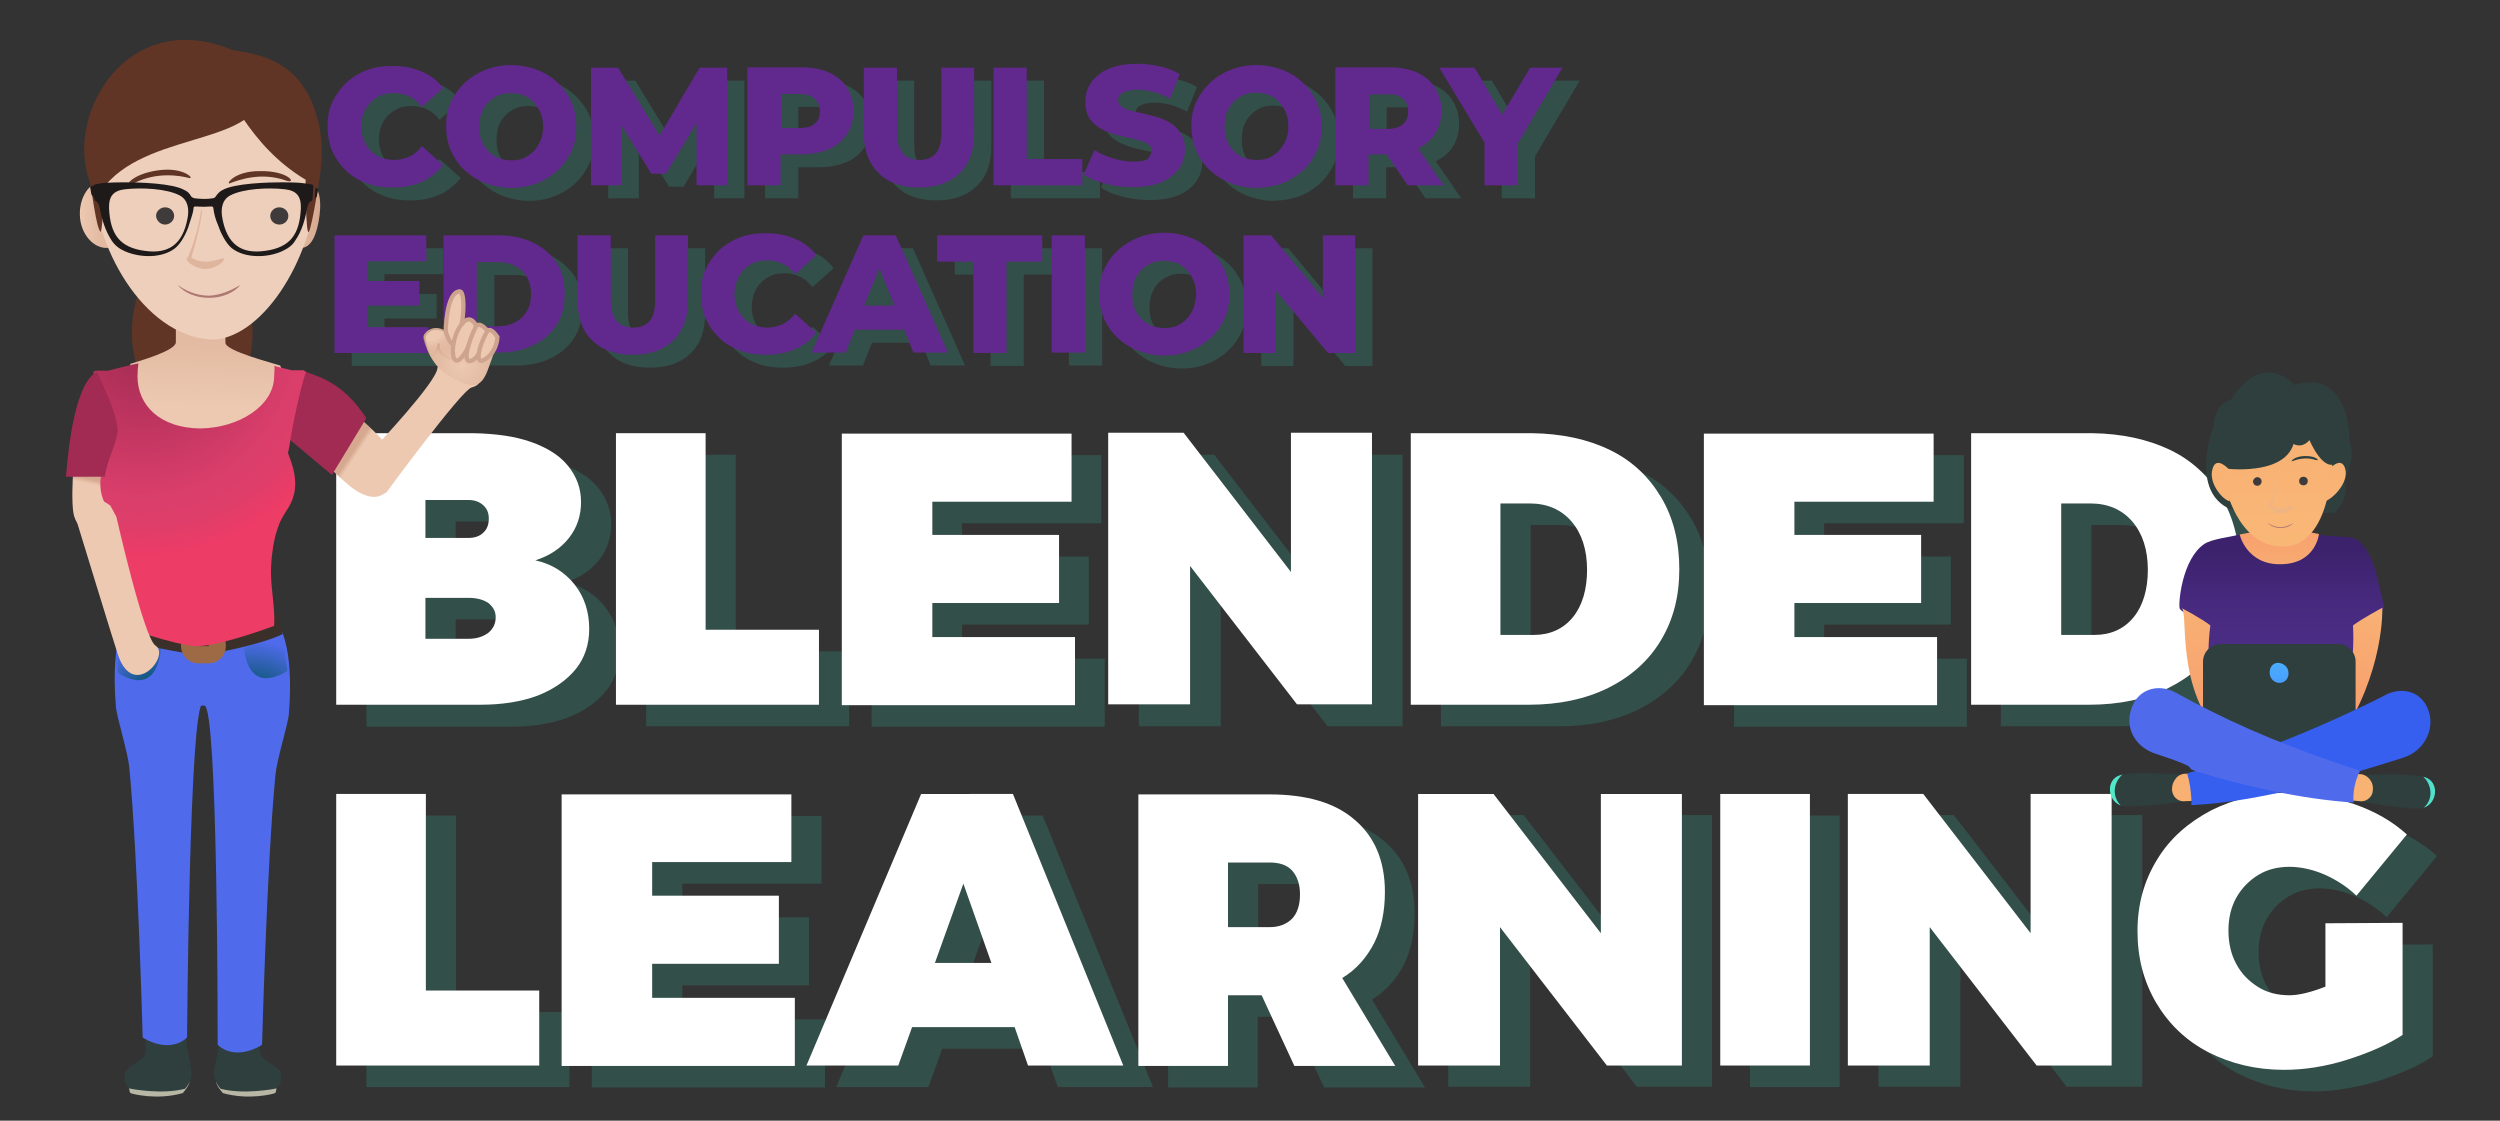 <?xml version="1.0" encoding="utf-8"?>
<!-- Generator: Adobe Illustrator 26.0.3, SVG Export Plug-In . SVG Version: 6.00 Build 0)  -->
<svg version="1.1" id="Layer_1" xmlns="http://www.w3.org/2000/svg" xmlns:xlink="http://www.w3.org/1999/xlink" x="0px" y="0px"
	 viewBox="0 0 580 260" style="enable-background:new 0 0 580 260;" xml:space="preserve">
<rect x="0" y="0" width="580" height="260" fill="#333333" stroke="none"/>
<style type="text/css">
	.st0{opacity:0.24;}
	.st1{fill:#31A790;}
	.st2{fill:none;}
	.st3{fill:#61288D;}
	.st4{fill:#FFFFFF;}
	.st5{fill:#B8B7A6;}
	.st6{fill:#2E3F3E;}
	.st7{fill-rule:evenodd;clip-rule:evenodd;fill:#4F6BEC;}
	.st8{fill:#3A3029;}
	.st9{fill:none;stroke:#9E6A45;stroke-width:4;stroke-linecap:round;stroke-miterlimit:10;}
	.st10{fill-rule:evenodd;clip-rule:evenodd;fill:url(#SVGID_1_);}
	.st11{fill-rule:evenodd;clip-rule:evenodd;fill:url(#SVGID_00000101092987629822222960000014558325350261775514_);}
	.st12{fill-rule:evenodd;clip-rule:evenodd;fill:#603526;}
	.st13{fill-rule:evenodd;clip-rule:evenodd;fill:url(#SVGID_00000153677236076407491470000007115451220819182240_);}
	.st14{fill-rule:evenodd;clip-rule:evenodd;fill:url(#SVGID_00000048483817155601034850000012570681465667070090_);}
	.st15{fill-rule:evenodd;clip-rule:evenodd;fill:#EDC9B2;}
	.st16{fill-rule:evenodd;clip-rule:evenodd;fill:url(#SVGID_00000168089815092125072230000006132434114878263198_);}
	.st17{fill-rule:evenodd;clip-rule:evenodd;fill:#A12B53;}
	.st18{fill:url(#SVGID_00000076596164876390120610000011309539103178248335_);}
	.st19{fill:url(#SVGID_00000106143419544795383880000012731882871492041111_);}
	.st20{fill:url(#SVGID_00000014618403034975578930000010242730036833439622_);}
	.st21{fill:url(#SVGID_00000139279216356364753350000007165317849259623850_);}
	.st22{fill:url(#SVGID_00000025424187473570205010000014477792121513042098_);}
	.st23{fill:url(#SVGID_00000148632743204282034090000016425764716070649235_);}
	.st24{fill:url(#SVGID_00000160873842360175806330000015649781731519168429_);}
	.st25{fill:url(#SVGID_00000089538050903766278450000001690372845877174913_);}
	.st26{fill:url(#SVGID_00000092457979397204207110000007037320438172107437_);}
	.st27{fill:url(#SVGID_00000158719137051246399120000007070955724535522467_);}
	.st28{fill:url(#SVGID_00000013177770698159821170000000428761229409884315_);}
	.st29{fill-rule:evenodd;clip-rule:evenodd;fill:url(#SVGID_00000163785302181620177730000013857773007666438535_);}
	.st30{fill-rule:evenodd;clip-rule:evenodd;fill:url(#SVGID_00000058590775669445749200000002001102205544776877_);}
	.st31{fill:url(#SVGID_00000109031831232317484890000003942780595373942175_);}
	.st32{fill-rule:evenodd;clip-rule:evenodd;fill:#EDC9B2;stroke:#CFA48E;stroke-miterlimit:10;}
	.st33{fill-rule:evenodd;clip-rule:evenodd;fill:url(#SVGID_00000047760489196516180700000015206415887814447768_);}
	.st34{fill-rule:evenodd;clip-rule:evenodd;fill:url(#SVGID_00000065041995987851682140000008064400045537142452_);}
	.st35{fill-rule:evenodd;clip-rule:evenodd;fill:#EDCFBB;}
	.st36{fill-rule:evenodd;clip-rule:evenodd;fill:#3E3B3A;}
	.st37{fill-rule:evenodd;clip-rule:evenodd;fill:#E0B59D;}
	.st38{fill-rule:evenodd;clip-rule:evenodd;fill:#AD7772;}
	.st39{fill-rule:evenodd;clip-rule:evenodd;fill:#1E1A1A;}
	.st40{fill:#1E1A1A;}
	.st41{fill:url(#SVGID_00000036212751491032539760000015364648150062360966_);}
	.st42{fill:url(#SVGID_00000109710258640301560930000011689458591809730470_);}
	.st43{fill:url(#SVGID_00000116933329635827583840000017876551235758162363_);}
	.st44{fill:url(#SVGID_00000011712811360845758270000015167013225783933087_);}
	.st45{fill:url(#SVGID_00000130625196308408697660000002101983683379760037_);}
	.st46{fill:url(#SVGID_00000075120374915103798300000008399673827885251765_);}
	.st47{fill:url(#SVGID_00000111903608531345845710000009641501594352290975_);}
	.st48{fill:#375FEF;}
	.st49{fill:#4F6BEC;}
	.st50{fill:url(#SVGID_00000031178433812578671520000002791598072604994190_);}
	.st51{fill-rule:evenodd;clip-rule:evenodd;fill:#2E3F3E;}
	.st52{fill-rule:evenodd;clip-rule:evenodd;fill:url(#SVGID_00000036974518013209644040000014416899214737223809_);}
	.st53{fill-rule:evenodd;clip-rule:evenodd;fill:url(#SVGID_00000066495095232420994070000012014728731572724398_);}
	.st54{fill-rule:evenodd;clip-rule:evenodd;fill:url(#SVGID_00000070099822376170367520000001245440836664694180_);}
	.st55{fill:url(#SVGID_00000180366586098420547110000006942046821350944675_);}
	.st56{opacity:0.34;fill-rule:evenodd;clip-rule:evenodd;fill:#E0B59D;enable-background:new    ;}
</style>
<g class="st0">
	<polygon class="st1" points="204.6,73.9 211.6,73.9 208.1,65.2 	"/>
	<path class="st1" d="M90.1,26.7c0.7-0.7,1.5-1.2,2.4-1.6c0.9-0.4,2-0.5,3.1-0.5c1.3,0,2.4,0.3,3.5,0.8c1.1,0.5,2,1.3,2.9,2.4
		l4.9-4.4c-1.3-1.7-3-3-5-3.8c-2-0.9-4.2-1.3-6.8-1.3c-2.2,0-4.1,0.3-6,1c-1.8,0.7-3.4,1.7-4.7,2.9c-1.3,1.3-2.4,2.8-3.2,4.5
		c-0.8,1.7-1.1,3.6-1.1,5.7c0,2.1,0.4,4,1.1,5.7c0.8,1.7,1.8,3.2,3.2,4.5c1.3,1.3,2.9,2.2,4.7,2.9c1.8,0.7,3.8,1,6,1
		c2.5,0,4.8-0.4,6.8-1.3c2-0.9,3.6-2.2,5-3.9l-4.9-4.4c-0.9,1.1-1.9,1.9-2.9,2.4c-1.1,0.5-2.2,0.8-3.5,0.8c-1.1,0-2.1-0.2-3.1-0.5
		c-0.9-0.4-1.7-0.9-2.4-1.6c-0.7-0.7-1.2-1.5-1.6-2.5c-0.4-1-0.6-2-0.6-3.2c0-1.2,0.2-2.2,0.6-3.2C88.9,28.2,89.4,27.4,90.1,26.7z"
		/>
	<path class="st1" d="M133.5,22.2c-1.4-1.3-2.9-2.3-4.8-3c-1.8-0.7-3.9-1.1-6-1.1c-2.2,0-4.2,0.4-6,1.1c-1.8,0.7-3.4,1.7-4.8,3
		c-1.3,1.3-2.4,2.8-3.2,4.5c-0.8,1.7-1.1,3.6-1.1,5.6c0,2.1,0.4,3.9,1.1,5.7c0.8,1.7,1.8,3.2,3.2,4.5s3,2.3,4.8,3
		c1.9,0.7,3.9,1.1,6,1.1c2.2,0,4.2-0.4,6-1.1c1.8-0.7,3.4-1.7,4.8-3c1.4-1.3,2.4-2.8,3.2-4.5c0.8-1.7,1.1-3.6,1.1-5.7
		c0-2-0.4-3.9-1.1-5.6C135.9,24.9,134.8,23.5,133.5,22.2z M129.4,35.6c-0.4,0.9-0.9,1.8-1.6,2.5c-0.7,0.7-1.4,1.2-2.3,1.6
		c-0.9,0.4-1.9,0.5-2.9,0.5c-1,0-2-0.2-2.9-0.5c-0.9-0.4-1.7-0.9-2.4-1.6c-0.7-0.7-1.2-1.5-1.6-2.5c-0.4-0.9-0.5-2-0.5-3.2
		c0-1.2,0.2-2.3,0.5-3.2c0.4-0.9,0.9-1.8,1.6-2.5c0.7-0.7,1.5-1.2,2.4-1.6c0.9-0.4,1.9-0.5,2.9-0.5c1,0,2,0.2,2.9,0.5
		c0.9,0.4,1.7,0.9,2.3,1.6c0.7,0.7,1.2,1.5,1.6,2.5c0.4,0.9,0.6,2,0.6,3.2C130,33.5,129.8,34.6,129.4,35.6z"/>
	<polygon class="st1" points="172.7,46 172.7,18.7 166.4,18.7 157,34.5 147.4,18.7 141.1,18.7 141.1,46 148.2,46 148.2,31.9 
		155.2,43.3 158.6,43.3 165.6,31.5 165.7,46 	"/>
	<path class="st1" d="M185.2,38.8h4.7c2.5,0,4.6-0.4,6.5-1.2s3.2-2,4.2-3.5c1-1.5,1.5-3.3,1.5-5.4c0-2-0.5-3.8-1.5-5.4
		c-1-1.5-2.4-2.7-4.2-3.5c-1.8-0.8-4-1.2-6.5-1.2h-12.4V46h7.7V38.8z M193,25.9c0.8,0.7,1.2,1.7,1.2,2.9c0,1.3-0.4,2.3-1.2,2.9
		c-0.8,0.7-2,1-3.6,1h-4.2v-7.9h4.2C191,24.8,192.2,25.1,193,25.9z"/>
	<path class="st1" d="M217.2,46.5c4,0,7.1-1.1,9.4-3.3c2.3-2.2,3.4-5.3,3.4-9.3V18.7h-7.6v14.9c0,2.3-0.4,4-1.3,5
		c-0.9,1-2.1,1.5-3.8,1.5s-2.9-0.5-3.8-1.5c-0.9-1-1.4-2.7-1.4-5V18.7h-7.7v15.1c0,4,1.1,7.1,3.4,9.3
		C210.1,45.4,213.2,46.5,217.2,46.5z"/>
	<polygon class="st1" points="255.2,39.9 242.2,39.9 242.2,18.7 234.5,18.7 234.5,46 255.2,46 	"/>
	<path class="st1" d="M269.5,40.2c-0.6,0.2-1.5,0.3-2.6,0.3c-1.6,0-3.2-0.3-4.8-0.8c-1.6-0.5-3-1.1-4.2-1.9l-2.5,5.7
		c1.3,0.9,2.9,1.6,5,2.1c2.1,0.6,4.2,0.8,6.5,0.8c2.7,0,4.9-0.4,6.7-1.2c1.8-0.8,3.1-1.9,4-3.2c0.9-1.3,1.3-2.8,1.3-4.4
		c0-1.4-0.3-2.6-0.9-3.6c-0.6-0.9-1.3-1.7-2.2-2.3c-0.9-0.6-1.9-1.1-3-1.4c-1.1-0.4-2.2-0.6-3.3-0.9c-1.1-0.2-2.1-0.5-3-0.7
		c-0.9-0.2-1.6-0.5-2.2-0.9c-0.6-0.4-0.9-0.8-0.9-1.5c0-0.4,0.1-0.8,0.4-1.2c0.3-0.4,0.8-0.7,1.4-0.9c0.6-0.2,1.5-0.4,2.6-0.4
		c1.2,0,2.4,0.2,3.7,0.5c1.3,0.3,2.6,0.9,3.9,1.6l2.3-5.7c-1.3-0.8-2.8-1.4-4.6-1.8c-1.7-0.4-3.5-0.6-5.3-0.6
		c-2.7,0-4.9,0.4-6.7,1.2c-1.8,0.8-3.1,1.9-4,3.2c-0.9,1.3-1.3,2.8-1.3,4.4c0,1.5,0.3,2.7,0.8,3.6c0.6,1,1.3,1.7,2.2,2.3
		c0.9,0.6,1.9,1.1,3,1.4c1.1,0.4,2.2,0.7,3.3,0.9c1.1,0.2,2.1,0.5,3,0.7c0.9,0.2,1.7,0.5,2.2,0.9c0.6,0.4,0.9,0.8,0.9,1.4
		c0,0.5-0.1,0.9-0.4,1.2C270.6,39.8,270.2,40.1,269.5,40.2z"/>
	<path class="st1" d="M301.5,45.5c1.8-0.7,3.4-1.7,4.8-3c1.4-1.3,2.4-2.8,3.2-4.5c0.8-1.7,1.1-3.6,1.1-5.7c0-2-0.4-3.9-1.1-5.6
		c-0.8-1.7-1.8-3.2-3.2-4.5c-1.4-1.3-2.9-2.3-4.8-3c-1.8-0.7-3.9-1.1-6-1.1c-2.2,0-4.2,0.4-6,1.1c-1.8,0.7-3.4,1.7-4.8,3
		c-1.3,1.3-2.4,2.8-3.2,4.5c-0.8,1.7-1.1,3.6-1.1,5.6c0,2.1,0.4,3.9,1.1,5.7c0.8,1.7,1.8,3.2,3.2,4.5s3,2.3,4.8,3
		c1.9,0.7,3.9,1.1,6,1.1C297.7,46.5,299.7,46.2,301.5,45.5z M290.2,38c-0.7-0.7-1.2-1.5-1.6-2.5c-0.4-0.9-0.5-2-0.5-3.2
		c0-1.2,0.2-2.3,0.5-3.2c0.4-0.9,0.9-1.8,1.6-2.5c0.7-0.7,1.5-1.2,2.4-1.6c0.9-0.4,1.9-0.5,2.9-0.5c1,0,2,0.2,2.9,0.5
		c0.9,0.4,1.7,0.9,2.3,1.6s1.2,1.5,1.6,2.5c0.4,0.9,0.6,2,0.6,3.2c0,1.2-0.2,2.3-0.6,3.2c-0.4,0.9-0.9,1.8-1.6,2.5
		c-0.7,0.7-1.4,1.2-2.3,1.6c-0.9,0.4-1.9,0.5-2.9,0.5c-1,0-2-0.2-2.9-0.5C291.7,39.2,290.9,38.7,290.2,38z"/>
	<path class="st1" d="M337,34.1c1-1.5,1.5-3.3,1.5-5.4c0-2-0.5-3.8-1.5-5.4c-1-1.5-2.4-2.7-4.2-3.5c-1.8-0.8-4-1.2-6.5-1.2h-12.4V46
		h7.7v-7.2h4.2l4.9,7.2h8.3l-5.9-8.6C334.8,36.6,336.1,35.5,337,34.1z M329.5,25.9c0.8,0.7,1.2,1.7,1.2,2.9c0,1.3-0.4,2.3-1.2,3
		c-0.8,0.7-2,1.1-3.6,1.1h-4.2v-8h4.2C327.5,24.8,328.7,25.1,329.5,25.9z"/>
	<polygon class="st1" points="366.5,18.7 359.1,18.7 352.6,29.6 346.1,18.7 338,18.7 348.4,36.1 348.4,46 356.1,46 356.1,36.3 	"/>
	<polygon class="st1" points="89.2,73.9 101.3,73.9 101.3,68.2 89.2,68.2 89.2,63.6 102.9,63.6 102.9,57.6 81.6,57.6 81.6,84.9 
		103.4,84.9 103.4,78.9 89.2,78.9 	"/>
	<path class="st1" d="M127.8,59.3c-2.3-1.1-4.9-1.7-7.9-1.7H107v27.2h12.9c3,0,5.6-0.6,7.9-1.7c2.3-1.1,4.1-2.7,5.4-4.7
		c1.3-2,1.9-4.5,1.9-7.3c0-2.8-0.6-5.2-1.9-7.2C131.8,62,130,60.4,127.8,59.3z M126.3,75.2c-0.6,1.1-1.6,2-2.7,2.6
		c-1.2,0.6-2.5,0.9-4.1,0.9h-4.8V63.8h4.8c1.6,0,3,0.3,4.1,0.9c1.2,0.6,2.1,1.4,2.7,2.5c0.6,1.1,1,2.4,1,4
		C127.2,72.8,126.9,74.1,126.3,75.2z"/>
	<path class="st1" d="M156,72.5c0,2.3-0.4,4-1.3,5c-0.9,1-2.1,1.5-3.8,1.5s-2.9-0.5-3.8-1.5c-0.9-1-1.4-2.7-1.4-5V57.6h-7.7v15.1
		c0,4,1.1,7.1,3.4,9.3c2.2,2.2,5.4,3.3,9.4,3.3c4,0,7.1-1.1,9.4-3.3c2.3-2.2,3.4-5.3,3.4-9.3V57.6H156V72.5z"/>
	<path class="st1" d="M193.4,80.2l-4.9-4.4c-0.9,1.1-1.9,1.9-2.9,2.4c-1.1,0.5-2.2,0.8-3.5,0.8c-1.1,0-2.1-0.2-3.1-0.5
		c-0.9-0.4-1.7-0.9-2.4-1.6c-0.7-0.7-1.2-1.5-1.6-2.5c-0.4-1-0.6-2-0.6-3.2c0-1.2,0.2-2.2,0.6-3.2c0.4-1,0.9-1.8,1.6-2.5
		s1.5-1.2,2.4-1.6c0.9-0.4,2-0.5,3.1-0.5c1.3,0,2.4,0.3,3.5,0.8c1.1,0.5,2,1.3,2.9,2.4l4.9-4.4c-1.3-1.7-3-3-5-3.8
		c-2-0.9-4.2-1.3-6.8-1.3c-2.2,0-4.1,0.3-6,1c-1.8,0.7-3.4,1.7-4.7,2.9s-2.4,2.8-3.2,4.5c-0.8,1.7-1.1,3.6-1.1,5.7
		c0,2.1,0.4,4,1.1,5.7c0.8,1.7,1.8,3.2,3.2,4.5c1.3,1.3,2.9,2.2,4.7,2.9c1.8,0.7,3.8,1,6,1c2.5,0,4.8-0.4,6.8-1.3
		C190.4,83.2,192.1,81.9,193.4,80.2z"/>
	<path class="st1" d="M204.3,57.6l-12,27.2h7.9l2.1-5.3h11.5l2.1,5.3h8l-12.1-27.2H204.3z M204.6,73.9l3.5-8.7l3.5,8.7H204.6z"/>
	<polygon class="st1" points="221.5,63.7 229.8,63.7 229.8,84.9 237.5,84.9 237.5,63.7 245.9,63.7 245.9,57.6 221.5,57.6 	"/>
	<rect x="248" y="57.6" class="st1" width="7.7" height="27.2"/>
	<path class="st1" d="M284.9,61.1c-1.4-1.3-2.9-2.3-4.8-3c-1.8-0.7-3.9-1.1-6-1.1c-2.2,0-4.2,0.4-6,1.1c-1.8,0.7-3.4,1.7-4.8,3
		s-2.4,2.8-3.2,4.5c-0.8,1.7-1.1,3.6-1.1,5.6c0,2.1,0.4,3.9,1.1,5.7c0.8,1.7,1.8,3.2,3.2,4.5s3,2.3,4.8,3c1.9,0.7,3.9,1.1,6,1.1
		c2.2,0,4.2-0.4,6-1.1c1.8-0.7,3.4-1.7,4.8-3c1.4-1.3,2.4-2.8,3.2-4.5c0.8-1.7,1.1-3.6,1.1-5.7c0-2-0.4-3.9-1.1-5.6
		C287.3,63.9,286.3,62.4,284.9,61.1z M280.9,74.5c-0.4,0.9-0.9,1.8-1.6,2.5c-0.7,0.7-1.4,1.2-2.3,1.6c-0.9,0.4-1.9,0.5-2.9,0.5
		s-2-0.2-2.9-0.5c-0.9-0.4-1.7-0.9-2.4-1.6c-0.7-0.7-1.2-1.5-1.6-2.5c-0.4-0.9-0.5-2-0.5-3.2c0-1.2,0.2-2.3,0.5-3.2
		c0.4-0.9,0.9-1.8,1.6-2.5c0.7-0.7,1.5-1.2,2.4-1.6c0.9-0.4,1.9-0.5,2.9-0.5s2,0.2,2.9,0.5c0.9,0.4,1.7,0.9,2.3,1.6s1.2,1.5,1.6,2.5
		c0.4,0.9,0.6,2,0.6,3.2C281.5,72.5,281.3,73.5,280.9,74.5z"/>
	<polygon class="st1" points="310.9,72.1 298.9,57.6 292.6,57.6 292.6,84.9 300.1,84.9 300.1,70.4 312.1,84.9 318.4,84.9 
		318.4,57.6 310.9,57.6 	"/>
</g>
<g>
	<path class="st2" d="M119.5,61.7c-1.2-0.6-2.5-0.9-4.1-0.9h-4.8v14.9h4.8c1.6,0,3-0.3,4.1-0.9c1.2-0.6,2.1-1.5,2.7-2.6
		c0.6-1.1,1-2.5,1-4c0-1.6-0.3-2.9-1-4C121.6,63.1,120.7,62.3,119.5,61.7z"/>
	<path class="st2" d="M294.3,36.6c0.9-0.4,1.7-0.9,2.3-1.6c0.7-0.7,1.2-1.5,1.6-2.5c0.4-0.9,0.6-2,0.6-3.2c0-1.2-0.2-2.3-0.6-3.2
		c-0.4-0.9-0.9-1.8-1.6-2.5s-1.4-1.2-2.3-1.6c-0.9-0.4-1.9-0.5-2.9-0.5c-1,0-2,0.2-2.9,0.5c-0.9,0.4-1.7,0.9-2.4,1.6
		c-0.7,0.7-1.2,1.5-1.6,2.5c-0.4,0.9-0.5,2-0.5,3.2c0,1.2,0.2,2.3,0.5,3.2c0.4,0.9,0.9,1.8,1.6,2.5c0.7,0.7,1.5,1.2,2.4,1.6
		c0.9,0.4,1.9,0.5,2.9,0.5C292.5,37.1,293.4,36.9,294.3,36.6z"/>
	<path class="st2" d="M275.3,62.6c-0.7-0.7-1.4-1.2-2.3-1.6c-0.9-0.4-1.9-0.5-2.9-0.5s-2,0.2-2.9,0.5c-0.9,0.4-1.7,0.9-2.4,1.6
		c-0.7,0.7-1.2,1.5-1.6,2.5c-0.4,0.9-0.5,2-0.5,3.2c0,1.2,0.2,2.3,0.5,3.2c0.4,0.9,0.9,1.8,1.6,2.5c0.7,0.7,1.5,1.2,2.4,1.6
		c0.9,0.4,1.9,0.5,2.9,0.5s2-0.2,2.9-0.5c0.9-0.4,1.7-0.9,2.3-1.6c0.7-0.7,1.2-1.5,1.6-2.5c0.4-0.9,0.6-2,0.6-3.2
		c0-1.2-0.2-2.3-0.6-3.2C276.5,64.1,276,63.3,275.3,62.6z"/>
	<path class="st2" d="M123.9,23.7c-0.7-0.7-1.4-1.2-2.3-1.6c-0.9-0.4-1.9-0.5-2.9-0.5c-1,0-2,0.2-2.9,0.5c-0.9,0.4-1.7,0.9-2.4,1.6
		c-0.7,0.7-1.2,1.5-1.6,2.5c-0.4,0.9-0.5,2-0.5,3.2c0,1.2,0.2,2.3,0.5,3.2c0.4,0.9,0.9,1.8,1.6,2.5c0.7,0.7,1.5,1.2,2.4,1.6
		c0.9,0.4,1.9,0.5,2.9,0.5c1,0,2-0.2,2.9-0.5c0.9-0.4,1.7-0.9,2.3-1.6c0.7-0.7,1.2-1.5,1.6-2.5c0.4-0.9,0.6-2,0.6-3.2
		c0-1.2-0.2-2.3-0.6-3.2C125,25.2,124.5,24.4,123.9,23.7z"/>
	<path class="st2" d="M181.1,29.7h4.2c1.6,0,2.8-0.3,3.6-1c0.8-0.7,1.2-1.7,1.2-2.9c0-1.2-0.4-2.2-1.2-2.9c-0.8-0.7-2-1.1-3.6-1.1
		h-4.2V29.7z"/>
	<polygon class="st2" points="200.5,70.9 207.5,70.9 204,62.2 	"/>
	<path class="st2" d="M317.6,29.8h4.2c1.6,0,2.8-0.4,3.6-1.1c0.8-0.7,1.2-1.7,1.2-3c0-1.2-0.4-2.2-1.2-2.9c-0.8-0.7-2-1.1-3.6-1.1
		h-4.2V29.8z"/>
	<path class="st3" d="M86,23.7c0.7-0.7,1.5-1.2,2.4-1.6c0.9-0.4,2-0.5,3.1-0.5c1.3,0,2.4,0.3,3.5,0.8c1.1,0.5,2,1.3,2.9,2.4l4.9-4.4
		c-1.3-1.7-3-3-5-3.8c-2-0.9-4.2-1.3-6.8-1.3c-2.2,0-4.1,0.3-6,1c-1.8,0.7-3.4,1.7-4.7,2.9c-1.3,1.3-2.4,2.8-3.2,4.5
		c-0.8,1.7-1.1,3.6-1.1,5.7c0,2.1,0.4,4,1.1,5.7c0.8,1.7,1.8,3.2,3.2,4.5c1.3,1.3,2.9,2.2,4.7,2.9c1.8,0.7,3.8,1,6,1
		c2.5,0,4.8-0.4,6.8-1.3c2-0.9,3.6-2.2,5-3.9l-4.9-4.4C97,35,96.1,35.8,95,36.3c-1.1,0.5-2.2,0.8-3.5,0.8c-1.1,0-2.1-0.2-3.1-0.5
		c-0.9-0.4-1.7-0.9-2.4-1.6c-0.7-0.7-1.2-1.5-1.6-2.5c-0.4-1-0.6-2-0.6-3.2c0-1.2,0.2-2.2,0.6-3.2C84.8,25.2,85.4,24.4,86,23.7z"/>
	<path class="st3" d="M129.4,19.2c-1.4-1.3-2.9-2.3-4.8-3c-1.8-0.7-3.9-1.1-6-1.1c-2.2,0-4.2,0.4-6,1.1c-1.8,0.7-3.4,1.7-4.8,3
		c-1.3,1.3-2.4,2.8-3.2,4.5c-0.8,1.7-1.1,3.6-1.1,5.6c0,2.1,0.4,3.9,1.1,5.7c0.8,1.7,1.8,3.2,3.2,4.5s3,2.3,4.8,3
		c1.9,0.7,3.9,1.1,6,1.1c2.2,0,4.2-0.4,6-1.1c1.8-0.7,3.4-1.7,4.8-3c1.4-1.3,2.4-2.8,3.2-4.5c0.8-1.7,1.1-3.6,1.1-5.7
		c0-2-0.4-3.9-1.1-5.6C131.8,21.9,130.8,20.5,129.4,19.2z M125.4,32.6c-0.4,0.9-0.9,1.8-1.6,2.5c-0.7,0.7-1.4,1.2-2.3,1.6
		c-0.9,0.4-1.9,0.5-2.9,0.5c-1,0-2-0.2-2.9-0.5c-0.9-0.4-1.7-0.9-2.4-1.6c-0.7-0.7-1.2-1.5-1.6-2.5c-0.4-0.9-0.5-2-0.5-3.2
		c0-1.2,0.2-2.3,0.5-3.2c0.4-0.9,0.9-1.8,1.6-2.5c0.7-0.7,1.5-1.2,2.4-1.6c0.9-0.4,1.9-0.5,2.9-0.5c1,0,2,0.2,2.9,0.5
		c0.9,0.4,1.7,0.9,2.3,1.6s1.2,1.5,1.6,2.5c0.4,0.9,0.6,2,0.6,3.2C126,30.5,125.8,31.6,125.4,32.6z"/>
	<polygon class="st3" points="168.7,43 168.7,15.7 162.3,15.7 153,31.5 143.4,15.7 137.1,15.7 137.1,43 144.1,43 144.1,28.9 
		151.1,40.3 154.5,40.3 161.6,28.5 161.6,43 	"/>
	<path class="st3" d="M181.1,35.8h4.7c2.5,0,4.6-0.4,6.5-1.2s3.2-2,4.2-3.5c1-1.5,1.5-3.3,1.5-5.4c0-2-0.5-3.8-1.5-5.4
		c-1-1.5-2.4-2.7-4.2-3.5c-1.8-0.8-4-1.2-6.5-1.2h-12.4V43h7.7V35.8z M189,22.9c0.8,0.7,1.2,1.7,1.2,2.9c0,1.3-0.4,2.3-1.2,2.9
		c-0.8,0.7-2,1-3.6,1h-4.2v-7.9h4.2C187,21.8,188.2,22.1,189,22.9z"/>
	<path class="st3" d="M213.2,43.5c4,0,7.1-1.1,9.4-3.3c2.3-2.2,3.4-5.3,3.4-9.3V15.7h-7.6v14.9c0,2.3-0.4,4-1.3,5
		c-0.9,1-2.1,1.5-3.8,1.5s-2.9-0.5-3.8-1.5c-0.9-1-1.4-2.7-1.4-5V15.7h-7.7v15.1c0,4,1.1,7.1,3.4,9.3
		C206,42.4,209.2,43.5,213.2,43.5z"/>
	<polygon class="st3" points="251.1,36.9 238.2,36.9 238.2,15.7 230.5,15.7 230.5,43 251.1,43 	"/>
	<path class="st3" d="M265.5,37.2c-0.6,0.2-1.5,0.3-2.6,0.3c-1.6,0-3.2-0.3-4.8-0.8c-1.6-0.5-3-1.1-4.2-1.9l-2.5,5.7
		c1.3,0.9,2.9,1.6,5,2.1c2.1,0.6,4.2,0.8,6.5,0.8c2.7,0,4.9-0.4,6.7-1.2c1.8-0.8,3.1-1.9,4-3.2c0.9-1.3,1.3-2.8,1.3-4.4
		c0-1.4-0.3-2.6-0.9-3.6c-0.6-0.9-1.3-1.7-2.2-2.3c-0.9-0.6-1.9-1.1-3-1.4c-1.1-0.4-2.2-0.6-3.3-0.9c-1.1-0.2-2.1-0.5-3-0.7
		c-0.9-0.2-1.6-0.5-2.2-0.9c-0.6-0.4-0.9-0.8-0.9-1.5c0-0.4,0.1-0.8,0.4-1.2c0.3-0.4,0.8-0.7,1.4-0.9c0.6-0.2,1.5-0.4,2.6-0.4
		c1.2,0,2.4,0.2,3.7,0.5c1.3,0.3,2.6,0.9,3.9,1.6l2.3-5.7c-1.3-0.8-2.8-1.4-4.6-1.8c-1.7-0.4-3.5-0.6-5.3-0.6
		c-2.7,0-4.9,0.4-6.7,1.2c-1.8,0.8-3.1,1.9-4,3.2c-0.9,1.3-1.3,2.8-1.3,4.4c0,1.5,0.3,2.7,0.8,3.6c0.6,1,1.3,1.7,2.2,2.3
		c0.9,0.6,1.9,1.1,3,1.4c1.1,0.4,2.2,0.7,3.3,0.9c1.1,0.2,2.1,0.5,3,0.7c0.9,0.2,1.7,0.5,2.2,0.9c0.6,0.4,0.9,0.8,0.9,1.4
		c0,0.5-0.1,0.9-0.4,1.2C266.6,36.8,266.1,37.1,265.5,37.2z"/>
	<path class="st3" d="M297.5,42.5c1.8-0.7,3.4-1.7,4.8-3c1.4-1.3,2.4-2.8,3.2-4.5c0.8-1.7,1.1-3.6,1.1-5.7c0-2-0.4-3.9-1.1-5.6
		c-0.8-1.7-1.8-3.2-3.2-4.5c-1.4-1.3-2.9-2.3-4.8-3c-1.8-0.7-3.9-1.1-6-1.1c-2.2,0-4.2,0.4-6,1.1c-1.8,0.7-3.4,1.7-4.8,3
		c-1.3,1.3-2.4,2.8-3.2,4.5c-0.8,1.7-1.1,3.6-1.1,5.6c0,2.1,0.4,3.9,1.1,5.7c0.8,1.7,1.8,3.2,3.2,4.5s3,2.3,4.8,3
		c1.9,0.7,3.9,1.1,6,1.1C293.6,43.5,295.6,43.2,297.5,42.5z M286.2,35c-0.7-0.7-1.2-1.5-1.6-2.5c-0.4-0.9-0.5-2-0.5-3.2
		c0-1.2,0.2-2.3,0.5-3.2c0.4-0.9,0.9-1.8,1.6-2.5c0.7-0.7,1.5-1.2,2.4-1.6c0.9-0.4,1.9-0.5,2.9-0.5c1,0,2,0.2,2.9,0.5
		c0.9,0.4,1.7,0.9,2.3,1.6s1.2,1.5,1.6,2.5c0.4,0.9,0.6,2,0.6,3.2c0,1.2-0.2,2.3-0.6,3.2c-0.4,0.9-0.9,1.8-1.6,2.5
		c-0.7,0.7-1.4,1.2-2.3,1.6c-0.9,0.4-1.9,0.5-2.9,0.5c-1,0-2-0.2-2.9-0.5C287.6,36.2,286.9,35.7,286.2,35z"/>
	<path class="st3" d="M332.9,31.1c1-1.5,1.5-3.3,1.5-5.4c0-2-0.5-3.8-1.5-5.4c-1-1.5-2.4-2.7-4.2-3.5c-1.8-0.8-4-1.2-6.5-1.2h-12.4
		V43h7.7v-7.2h4.2l4.9,7.2h8.3l-5.9-8.6C330.7,33.6,332,32.5,332.9,31.1z M325.5,22.9c0.8,0.7,1.2,1.7,1.2,2.9c0,1.3-0.4,2.3-1.2,3
		c-0.8,0.7-2,1.1-3.6,1.1h-4.2v-8h4.2C323.4,21.8,324.6,22.1,325.5,22.9z"/>
	<polygon class="st3" points="362.5,15.7 355,15.7 348.5,26.6 342.1,15.7 333.9,15.7 344.4,33.1 344.4,43 352.1,43 352.1,33.3 	"/>
	<polygon class="st3" points="85.2,70.9 97.3,70.9 97.3,65.2 85.2,65.2 85.2,60.6 98.9,60.6 98.9,54.6 77.6,54.6 77.6,81.9 
		99.4,81.9 99.4,75.9 85.2,75.9 	"/>
	<path class="st3" d="M123.7,56.3c-2.3-1.1-4.9-1.7-7.9-1.7h-12.9v27.2h12.9c3,0,5.6-0.6,7.9-1.7c2.3-1.1,4.1-2.7,5.4-4.7
		c1.3-2,1.9-4.5,1.9-7.3c0-2.8-0.6-5.2-1.9-7.2C127.8,59,126,57.4,123.7,56.3z M122.2,72.2c-0.6,1.1-1.6,2-2.7,2.6
		c-1.2,0.6-2.5,0.9-4.1,0.9h-4.8V60.8h4.8c1.6,0,3,0.3,4.1,0.9c1.2,0.6,2.1,1.4,2.7,2.5c0.6,1.1,1,2.4,1,4
		C123.2,69.8,122.9,71.1,122.2,72.2z"/>
	<path class="st3" d="M152,69.5c0,2.3-0.4,4-1.3,5c-0.9,1-2.1,1.5-3.8,1.5s-2.9-0.5-3.8-1.5c-0.9-1-1.4-2.7-1.4-5V54.6h-7.7v15.1
		c0,4,1.1,7.1,3.4,9.3c2.2,2.2,5.4,3.3,9.4,3.3c4,0,7.1-1.1,9.4-3.3c2.3-2.2,3.4-5.3,3.4-9.3V54.6H152V69.5z"/>
	<path class="st3" d="M189.4,77.2l-4.9-4.4c-0.9,1.1-1.9,1.9-2.9,2.4c-1.1,0.5-2.2,0.8-3.5,0.8c-1.1,0-2.1-0.2-3.1-0.5
		c-0.9-0.4-1.7-0.9-2.4-1.6c-0.7-0.7-1.2-1.5-1.6-2.5c-0.4-1-0.6-2-0.6-3.2c0-1.2,0.2-2.2,0.6-3.2c0.4-1,0.9-1.8,1.6-2.5
		s1.5-1.2,2.4-1.6c0.9-0.4,2-0.5,3.1-0.5c1.3,0,2.4,0.3,3.5,0.8c1.1,0.5,2,1.3,2.9,2.4l4.9-4.4c-1.3-1.7-3-3-5-3.8
		c-2-0.9-4.2-1.3-6.8-1.3c-2.2,0-4.1,0.3-6,1c-1.8,0.7-3.4,1.7-4.7,2.9s-2.4,2.8-3.2,4.5c-0.8,1.7-1.1,3.6-1.1,5.7
		c0,2.1,0.4,4,1.1,5.7c0.8,1.7,1.8,3.2,3.2,4.5c1.3,1.3,2.9,2.2,4.7,2.9c1.8,0.7,3.8,1,6,1c2.5,0,4.8-0.4,6.8-1.3
		C186.4,80.2,188,78.9,189.4,77.2z"/>
	<path class="st3" d="M200.3,54.6l-12,27.2h7.9l2.1-5.3h11.5l2.1,5.3h8l-12.1-27.2H200.3z M200.5,70.9l3.5-8.7l3.5,8.7H200.5z"/>
	<polygon class="st3" points="217.4,60.7 225.8,60.7 225.8,81.9 233.5,81.9 233.5,60.7 241.8,60.7 241.8,54.6 217.4,54.6 	"/>
	<rect x="244" y="54.6" class="st3" width="7.7" height="27.2"/>
	<path class="st3" d="M280.9,58.1c-1.4-1.3-2.9-2.3-4.8-3c-1.8-0.7-3.9-1.1-6-1.1c-2.2,0-4.2,0.4-6,1.1c-1.8,0.7-3.4,1.7-4.8,3
		s-2.4,2.8-3.2,4.5c-0.8,1.7-1.1,3.6-1.1,5.6c0,2.1,0.4,3.9,1.1,5.7c0.8,1.7,1.8,3.2,3.2,4.5s3,2.3,4.8,3c1.9,0.7,3.9,1.1,6,1.1
		c2.2,0,4.2-0.4,6-1.1c1.8-0.7,3.4-1.7,4.8-3c1.4-1.3,2.4-2.8,3.2-4.5c0.8-1.7,1.1-3.6,1.1-5.7c0-2-0.4-3.9-1.1-5.6
		C283.3,60.9,282.2,59.4,280.9,58.1z M276.9,71.5c-0.4,0.9-0.9,1.8-1.6,2.5c-0.7,0.7-1.4,1.2-2.3,1.6c-0.9,0.4-1.9,0.5-2.9,0.5
		s-2-0.2-2.9-0.5c-0.9-0.4-1.7-0.9-2.4-1.6c-0.7-0.7-1.2-1.5-1.6-2.5c-0.4-0.9-0.5-2-0.5-3.2c0-1.2,0.2-2.3,0.5-3.2
		c0.4-0.9,0.9-1.8,1.6-2.5c0.7-0.7,1.5-1.2,2.4-1.6c0.9-0.4,1.9-0.5,2.9-0.5s2,0.2,2.9,0.5c0.9,0.4,1.7,0.9,2.3,1.6s1.2,1.5,1.6,2.5
		c0.4,0.9,0.6,2,0.6,3.2C277.4,69.5,277.2,70.5,276.9,71.5z"/>
	<polygon class="st3" points="306.9,69.1 294.9,54.6 288.5,54.6 288.5,81.9 296,81.9 296,67.4 308.1,81.9 314.4,81.9 314.4,54.6 
		306.9,54.6 	"/>
</g>
<g class="st0">
	<path class="st1" d="M130.1,107.6c3.7,1.3,6.7,3.1,8.7,5.6s3,5.2,3,8.4c0,3.1-0.9,5.9-2.8,8.3c-1.9,2.4-4.4,4.1-7.8,5.2
		c3.7,0.8,6.8,2.7,9.1,5.6c2.3,2.9,3.4,6.4,3.4,10.3c0,3.5-1,6.7-3.1,9.3c-2.1,2.6-5.1,4.7-8.9,6.2c-3.8,1.4-8.2,2.1-13.3,2.1H85
		v-63h31.8C121.9,105.5,126.3,106.2,130.1,107.6z M105.7,129.8h10c1.4,0,2.6-0.4,3.4-1.2c0.9-0.8,1.3-1.9,1.3-3.3
		c0-1.3-0.4-2.3-1.3-3.1c-0.9-0.8-2-1.2-3.4-1.2h-10V129.8z M105.7,153.2h10c1.9,0,3.4-0.5,4.6-1.4c1.1-0.9,1.7-2.1,1.7-3.6
		c0-1.4-0.6-2.4-1.7-3.3c-1.2-0.8-2.7-1.2-4.6-1.2h-10V153.2z"/>
	<path class="st1" d="M197,151.1v17.4h-47.1v-63h20.8v45.6H197z"/>
	<path class="st1" d="M223.2,121.4v7.7h29.4v15.8h-29.4v7.9h33.1v15.8h-54.1v-63h53.3v15.8h-32.3V121.4z"/>
	<path class="st1" d="M308,168.5l-24.8-32.1v32.1h-19v-63h17.5l24.9,32.3v-32.3h18.8v63H308z"/>
	<path class="st1" d="M380.5,109.4c5.2,2.5,9.1,6.3,11.9,11c2.8,4.7,4.2,10.3,4.2,16.6c0,6.4-1.4,11.8-4.3,16.6
		c-2.8,4.7-7,8.4-12.2,11c-5.3,2.6-11.4,3.9-18.5,3.9h-27.3v-63h28.1C369.3,105.5,375.3,106.9,380.5,109.4z M355.1,152.3h7.8
		c3.7,0,6.8-1.4,9-4.1c2.2-2.7,3.3-6.5,3.3-11c0-4.6-1.2-8.4-3.6-11.2c-2.4-2.8-5.7-4.2-9.7-4.2h-6.8L355.1,152.3L355.1,152.3z"/>
	<path class="st1" d="M423.2,121.4v7.7h29.4v15.8h-29.4v7.9h33.1v15.8h-54v-63h53.3v15.8h-32.4V121.4z"/>
	<path class="st1" d="M510.4,109.4c5.2,2.5,9.1,6.3,11.9,11s4.2,10.3,4.2,16.6c0,6.4-1.4,11.8-4.3,16.6c-2.8,4.7-7,8.4-12.2,11
		c-5.3,2.6-11.4,3.9-18.5,3.9h-27.3v-63h28.1C499.2,105.5,505.3,106.9,510.4,109.4z M485.2,152.3h7.8c3.7,0,6.8-1.4,9-4.1
		c2.2-2.7,3.3-6.5,3.3-11c0-4.6-1.2-8.4-3.6-11.2c-2.4-2.8-5.7-4.2-9.7-4.2h-6.8L485.2,152.3L485.2,152.3z"/>
	<path class="st1" d="M132.1,234.9v17.3H85v-63h20.8v45.6h26.3V234.9z"/>
	<path class="st1" d="M158.3,205.1v7.7h29.4v15.8h-29.4v7.9h33.1v15.8h-54.1v-63h53.3V205h-32.3V205.1z"/>
	<path class="st1" d="M218.6,243.3l-3.2,8.9H194l26.6-63h21.3l25.6,63h-22.1l-3.1-8.9H218.6z M230.6,210l-6.6,18.4h13.1L230.6,210z"
		/>
	<path class="st1" d="M299.6,235.9h-7.8v16.4H271v-63h30.4c8.6,0,15.2,1.9,19.8,5.9c4.6,3.9,7,9.5,7,16.7c0,4.5-0.8,8.5-2.5,11.9
		c-1.7,3.3-4.1,6.1-7.4,8.1l12.3,20.4h-23.4L299.6,235.9z M301.5,220.1c2.3,0,4-0.7,5.3-2c1.2-1.3,1.8-3.2,1.8-5.6
		c0-2.3-0.6-4.1-1.8-5.5c-1.2-1.3-2.9-1.9-5.3-1.9h-9.6v15H301.5z"/>
	<path class="st1" d="M379.8,252.2L355,220v32.1h-19v-63h17.5l24.9,32.3v-32.3h18.8v63H379.8z"/>
	<path class="st1" d="M406,252.2v-63h20.8v63H406z"/>
	<path class="st1" d="M479.5,252.2L454.8,220v32.1h-19v-63h17.5l24.9,32.3v-32.3h18.8v63H479.5z"/>
	<path class="st1" d="M564.4,219.1v26c-3.5,2.3-7.9,4.2-13,5.8c-5.2,1.5-10,2.3-14.5,2.3c-6.5,0-12.3-1.4-17.6-4.1
		c-5.2-2.7-9.2-6.6-12.1-11.5s-4.3-10.4-4.3-16.6c0-6.1,1.5-11.6,4.5-16.5c3-5,7.3-8.7,12.6-11.5c5.4-2.7,11.4-4.1,18.2-4.1
		c5,0,9.8,0.9,14.8,2.6c5,1.7,9.1,4.1,12.4,7.1l-11.7,14.2c-2.1-2-4.5-3.6-7.4-4.9c-2.8-1.2-5.6-1.8-8.2-1.8c-2.6,0-5.1,0.6-7.2,1.9
		c-2.1,1.3-3.8,3-5.1,5.3c-1.2,2.2-1.8,4.7-1.8,7.6s0.6,5.5,1.8,7.7c1.2,2.3,2.9,4,5.1,5.4c2.1,1.3,4.5,1.9,7.3,1.9
		c2.1,0,5-0.7,8.3-2v-14.7L564.4,219.1L564.4,219.1z"/>
</g>
<g>
	<path class="st4" d="M123.1,102.5c3.7,1.3,6.7,3.1,8.7,5.6s3,5.2,3,8.4c0,3.1-0.9,5.9-2.8,8.3c-1.9,2.4-4.4,4.1-7.8,5.2
		c3.7,0.8,6.8,2.7,9.1,5.6c2.3,2.9,3.4,6.4,3.4,10.3c0,3.5-1,6.7-3.1,9.3c-2.1,2.6-5.1,4.7-8.9,6.2c-3.8,1.4-8.2,2.1-13.3,2.1H78
		v-63h31.8C114.9,100.6,119.4,101.2,123.1,102.5z M98.7,124.8h10c1.4,0,2.6-0.4,3.4-1.2c0.9-0.8,1.3-1.9,1.3-3.3
		c0-1.3-0.4-2.3-1.3-3.1c-0.9-0.8-2-1.2-3.4-1.2h-10V124.8z M98.7,148.2h10c1.9,0,3.4-0.5,4.6-1.4c1.1-0.9,1.7-2.1,1.7-3.6
		c0-1.4-0.6-2.4-1.7-3.3c-1.2-0.8-2.7-1.2-4.6-1.2h-10V148.2z"/>
	<path class="st4" d="M190,146.2v17.3h-47.1v-63h20.8v45.6H190V146.2z"/>
	<path class="st4" d="M216.3,116.4v7.7h29.4v15.8h-29.4v7.9h33.1v15.8h-54.1v-63h53.3v15.8h-32.3V116.4z"/>
	<path class="st4" d="M300.9,163.4l-24.8-32.1v32.1h-19v-63h17.5l24.9,32.3v-32.3h18.8v63H300.9z"/>
	<path class="st4" d="M373.5,104.4c5.2,2.5,9.1,6.3,11.9,11c2.8,4.7,4.2,10.3,4.2,16.6c0,6.4-1.4,11.8-4.3,16.6
		c-2.8,4.7-7,8.4-12.2,11c-5.3,2.6-11.4,3.9-18.5,3.9h-27.3v-63h28.1C362.3,100.6,368.4,101.9,373.5,104.4z M348.1,147.3h7.8
		c3.7,0,6.8-1.4,9-4.1c2.2-2.7,3.3-6.5,3.3-11c0-4.6-1.2-8.4-3.6-11.2c-2.4-2.8-5.7-4.2-9.7-4.2h-6.8L348.1,147.3L348.1,147.3z"/>
	<path class="st4" d="M416.3,116.4v7.7h29.4v15.8h-29.4v7.9h33.1v15.8h-54.1v-63h53.3v15.8h-32.3V116.4z"/>
	<path class="st4" d="M503.5,104.4c5.2,2.5,9.1,6.3,11.9,11c2.8,4.7,4.2,10.3,4.2,16.6c0,6.4-1.4,11.8-4.3,16.6
		c-2.8,4.7-7,8.4-12.2,11c-5.3,2.6-11.4,3.9-18.5,3.9h-27.3v-63h28.1C492.2,100.6,498.3,101.9,503.5,104.4z M478.2,147.3h7.8
		c3.7,0,6.8-1.4,9-4.1c2.2-2.7,3.3-6.5,3.3-11c0-4.6-1.2-8.4-3.6-11.2c-2.4-2.8-5.7-4.2-9.7-4.2h-6.8L478.2,147.3L478.2,147.3z"/>
	<path class="st4" d="M125.1,229.9v17.3H78v-63h20.8v45.6h26.3V229.9z"/>
	<path class="st4" d="M151.3,200.1v7.7h29.4v15.8h-29.4v7.9h33.1v15.8h-54.1v-63h53.3V200h-32.3V200.1z"/>
	<path class="st4" d="M211.6,238.3l-3.2,8.9h-21.3l26.6-63H235l25.6,63h-22.1l-3.1-8.9H211.6z M223.5,205l-6.6,18.4h13.1L223.5,205z
		"/>
	<path class="st4" d="M292.7,230.9h-7.8v16.4h-20.8v-63h30.4c8.6,0,15.2,1.9,19.8,5.9c4.6,3.9,7,9.5,7,16.7c0,4.5-0.8,8.5-2.5,11.9
		c-1.7,3.3-4.1,6.1-7.4,8.1l12.3,20.4h-23.4L292.7,230.9z M294.5,215.1c2.3,0,4-0.7,5.3-2c1.2-1.3,1.8-3.2,1.8-5.6
		c0-2.3-0.6-4.1-1.8-5.5c-1.2-1.3-2.9-1.9-5.3-1.9h-9.6v15H294.5z"/>
	<path class="st4" d="M372.8,247.2L348,215.1v32.1h-19v-63h17.5l24.9,32.3v-32.3h18.8v63H372.8z"/>
	<path class="st4" d="M399.1,247.2v-63h20.8v63H399.1z"/>
	<path class="st4" d="M472.5,247.2l-24.8-32.1v32.1h-19v-63h17.5l24.9,32.3v-32.3h18.8v63H472.5z"/>
	<path class="st4" d="M557.4,214.1v26c-3.5,2.3-7.9,4.2-13,5.8s-10,2.3-14.5,2.3c-6.5,0-12.3-1.4-17.6-4.1
		c-5.2-2.7-9.2-6.6-12.1-11.5c-2.9-5-4.3-10.4-4.3-16.6c0-6.1,1.5-11.6,4.5-16.5c3-5,7.3-8.7,12.6-11.5c5.4-2.7,11.4-4.1,18.2-4.1
		c5,0,9.8,0.9,14.8,2.6c5,1.7,9.1,4.1,12.4,7.1l-11.7,14.2c-2.1-2-4.5-3.6-7.4-4.9c-2.8-1.2-5.6-1.8-8.2-1.8s-5.1,0.6-7.2,1.9
		c-2.1,1.3-3.8,3-5.1,5.3c-1.2,2.2-1.8,4.7-1.8,7.6s0.6,5.5,1.8,7.7c1.2,2.3,2.9,4,5.1,5.4c2.1,1.3,4.5,1.9,7.3,1.9
		c2.1,0,5-0.7,8.3-2v-14.7L557.4,214.1L557.4,214.1z"/>
</g>
<g id="TEACHER_00000116233475339507832740000013819740281692928169_">
	<g>
		<g>
			<path class="st5" d="M30,252c0,0-0.1,1.4,0.3,1.6c0.4,0.2,6.1,1.7,12.1,0c0,0,1.7-1.9,1.5-2.7l-0.8-4L30,252z"/>
			<path class="st6" d="M33.7,240.7c0.1,1,0.2,2.2,0.1,3.1c-0.2,2.5-3.2,2.9-4.5,4.5c-0.8,1-0.5,4,1.1,4.3c0,0,7.1,1.4,12.5,0
				c0,0,1.8-1.7,1.5-4.2c-0.4-2.8-1.3-5.6-1.2-8.5C43.1,239.9,33.7,240.7,33.7,240.7z"/>
			<path class="st6" d="M31.6,246.7c0,0,5.2-2,10.3,0.9l2.3,0.8c0,0-0.8-4.3-1.7-4.9C41,242.2,36.9,241.8,31.6,246.7z"/>
		</g>
		<g>
			<path class="st5" d="M64.1,252c0,0,0.1,1.4-0.3,1.6c-0.4,0.2-6.1,1.7-12.1,0c0,0-1.7-1.9-1.5-2.7l0.8-4L64.1,252z"/>
			<path class="st6" d="M60.4,240.7c-0.1,1-0.2,2.2-0.1,3.1c0.2,2.5,3.2,2.9,4.5,4.5c0.8,1,0.5,4-1.1,4.3c0,0-7.1,1.4-12.5,0
				c0,0-1.8-1.7-1.5-4.2c0.4-2.8,1.3-5.6,1.2-8.5C50.9,239.9,60.4,240.7,60.4,240.7z"/>
			<path class="st6" d="M62.4,246.7c0,0-5.2-2-10.3,0.9l-2.3,0.8c0,0,0.8-4.3,1.7-4.9C53.1,242.2,57.1,241.8,62.4,246.7z"/>
		</g>
		<path class="st7" d="M29.6,142.8c0,0-4.1,4.4-2.7,21.3c0.2,2.3,2.8,10.5,3.1,14c2,20.8,3.1,62.6,3.1,62.6s5.9,4,10.3,0
			c0,0,0.5-77.7,3.7-77.6c14.8,0.7,1.6-19.9,1.6-19.9L29.6,142.8z"/>
		<path class="st7" d="M64.3,144.5c0,0,4.1,4.4,2.7,21.3c-0.2,2.3-2.8,10.5-3.1,14c-2,20.8-3.1,62.6-3.1,62.6s-5.9,4-10.3,0
			c0,0,0.1-78.8-3.1-78.7c-14.8,0.7-2.1-18.9-2.1-18.9L64.3,144.5z"/>
		<g>
			<g>
				<path class="st8" d="M27.2,148.3c0,0,17,3.9,19.9,3.6c2.9-0.3,13.6-2.4,18.5-4.8l-1.3-4.5l-29.7-3.3l-7.4,0.9l-2.3,6.5
					L27.2,148.3z"/>
				<path class="st9" d="M48.4,151.9h-2.4c-1.1,0-2-0.9-2-2v-0.3c0-1.1,0.9-2,2-2h2.4c1.1,0,2,0.9,2,2v0.3
					C50.4,151,49.5,151.9,48.4,151.9z"/>
			</g>
			<path class="st2" d="M64.3,144.5l-14.6,0.2c-0.6-1-1-1.6-1-1.6l-19.3-0.3c0,0-4.1,4.4-2.7,21.3c0.2,2.3,2.8,10.5,3.1,14
				c2,20.8,3.1,62.6,3.1,62.6s5.9,4,10.3,0c0,0,0.4-69.8,3.2-77c0.2,0,0.3,0,0.5,0c3.2-0.2,3.1,78.7,3.1,78.7c4.4,4,10.3,0,10.3,0
				s1.2-41.8,3.1-62.6c0.3-3.4,2.9-11.7,3.1-14C68.5,148.9,64.3,144.5,64.3,144.5z"/>
		</g>
		<g id="POCKETS_00000005975946602826327070000011654087906544885436_">
			
				<radialGradient id="SVGID_1_" cx="37.309" cy="100.726" r="15.014" gradientTransform="matrix(1 0 0 -0.878 0 249.676)" gradientUnits="userSpaceOnUse">
				<stop  offset="0.19" style="stop-color:#035360"/>
				<stop  offset="0.916" style="stop-color:#035360;stop-opacity:0.103"/>
				<stop  offset="1" style="stop-color:#035360;stop-opacity:0"/>
			</radialGradient>
			<path class="st10" d="M37.4,150.3c-1.3,12.4-10.1,5.7-10.1,5.7s-0.4-5.7,1-6.8C29.6,148,37.4,150.3,37.4,150.3z"/>
			
				<radialGradient id="SVGID_00000090988146932446052720000010007866866312286357_" cx="57.926" cy="98.778" r="18.096" gradientTransform="matrix(1 0 0 -0.827 3.497885e-05 245.189)" gradientUnits="userSpaceOnUse">
				<stop  offset="0.19" style="stop-color:#035360"/>
				<stop  offset="0.916" style="stop-color:#035360;stop-opacity:0.103"/>
				<stop  offset="1" style="stop-color:#035360;stop-opacity:0"/>
			</radialGradient>
			<path style="fill-rule:evenodd;clip-rule:evenodd;fill:url(#SVGID_00000090988146932446052720000010007866866312286357_);" d="
				M56.6,150.3c1.3,11.7,10.1,5.3,10.1,5.3s-0.7-5.8-1.5-7.1C64.3,147.3,56.6,150.3,56.6,150.3z"/>
		</g>
		<ellipse class="st12" cx="44.6" cy="77.1" rx="14" ry="19.8"/>
		
			<linearGradient id="SVGID_00000111173486411719323860000016905477043738454165_" gradientUnits="userSpaceOnUse" x1="47.214" y1="165.708" x2="48.523" y2="198.761" gradientTransform="matrix(1 0 0 -1 0 260)">
			<stop  offset="0" style="stop-color:#EDC9B2"/>
			<stop  offset="1" style="stop-color:#D6A88F"/>
		</linearGradient>
		<path style="fill-rule:evenodd;clip-rule:evenodd;fill:url(#SVGID_00000111173486411719323860000016905477043738454165_);" d="
			M46.6,75.8h-5.8v3.6c0,2-8.7,4.4-10.5,5c-5.4,9.4,10.3,14.9,15.3,22.4h1.5h1.5c5-7.5,21-12.2,16.4-22c-1.8-0.6-12.8-3.4-12.7-5.3
			v-3.6L46.6,75.8L46.6,75.8z"/>
		
			<linearGradient id="SVGID_00000052807590964862942400000013041555773180999592_" gradientUnits="userSpaceOnUse" x1="83.327" y1="155.332" x2="82.345" y2="155.986" gradientTransform="matrix(1 0 0 -1 0 260)">
			<stop  offset="0" style="stop-color:#EDC9B2"/>
			<stop  offset="1" style="stop-color:#D6A88F"/>
		</linearGradient>
		<path style="fill-rule:evenodd;clip-rule:evenodd;fill:url(#SVGID_00000052807590964862942400000013041555773180999592_);" d="
			M64.3,97.2c0,0,15.4,14.5,16.9,15.6c9.6,7.6,12.1-4.3,9.1-8.7c-2.9-4.3-11.2-10.8-12.8-12s-5.5-6.8-10.3-4
			C62.5,90.8,64.3,97.2,64.3,97.2z"/>
		<path class="st15" d="M86.7,104.1c0,0,14.8-15.6,14.8-18.8c0-2.2,14.4,2.8,7.9,4.6c-2.4,0.7-19.8,24.4-19.8,24.4s-8.3,3.3-6.1-6
			L86.7,104.1z"/>
		
			<linearGradient id="SVGID_00000123435530580886573630000014963869132914925468_" gradientUnits="userSpaceOnUse" x1="-446.8" y1="-50.458" x2="-447.782" y2="-49.804" gradientTransform="matrix(-0.738 0.675 -0.635 -0.695 -341.12 378.787)">
			<stop  offset="0" style="stop-color:#EDC9B2"/>
			<stop  offset="1" style="stop-color:#D6A88F"/>
		</linearGradient>
		<path style="fill-rule:evenodd;clip-rule:evenodd;fill:url(#SVGID_00000123435530580886573630000014963869132914925468_);" d="
			M31,94.7c0,0-4,19.6-4.5,21.3c-2.6,10.2-8.8,7.9-9.5,2.8c-0.7-5,0.5-16.8,1-18.7c0.4-2-0.2-8.4,5.1-9.7C28.4,89,31,94.7,31,94.7z"
			/>
		<path class="st17" d="M66.4,101.3c0.6-0.4,4-15.2,4-15.2C76,87.9,80.2,89.9,85,97l-8,13.2L66.4,101.3z"/>
		<g>
			
				<radialGradient id="SVGID_00000075130027611090574290000011436927146983725489_" cx="29.176" cy="180.554" r="49.343" gradientTransform="matrix(1 0 0 -1 0 260)" gradientUnits="userSpaceOnUse">
				<stop  offset="0" style="stop-color:#A12B53"/>
				<stop  offset="0.768" style="stop-color:#DA3E6B"/>
				<stop  offset="1" style="stop-color:#ED4878"/>
			</radialGradient>
			<path style="fill:url(#SVGID_00000075130027611090574290000011436927146983725489_);" d="M29.2,145c0-0.1,0-0.2,0-0.3
				C29.2,144.8,29.2,144.9,29.2,145z"/>
			
				<radialGradient id="SVGID_00000179648268382056411440000014330944212359157888_" cx="29.176" cy="180.554" r="49.344" gradientTransform="matrix(1 0 0 -1 0 260)" gradientUnits="userSpaceOnUse">
				<stop  offset="0" style="stop-color:#A12B53"/>
				<stop  offset="0.768" style="stop-color:#DA3E6B"/>
				<stop  offset="1" style="stop-color:#EC3D6B"/>
			</radialGradient>
			<path style="fill:url(#SVGID_00000179648268382056411440000014330944212359157888_);" d="M29.2,145c0,0.1,0,0.1,0,0.2
				C29.2,145.2,29.2,145.1,29.2,145z"/>
			
				<radialGradient id="SVGID_00000008864863906839970780000006574673169823931568_" cx="29.176" cy="180.554" r="49.344" gradientTransform="matrix(1 0 0 -1 0 260)" gradientUnits="userSpaceOnUse">
				<stop  offset="0" style="stop-color:#A12B53"/>
				<stop  offset="0.768" style="stop-color:#DA3E6B"/>
				<stop  offset="1" style="stop-color:#EC3D6B"/>
			</radialGradient>
			<path style="fill:url(#SVGID_00000008864863906839970780000006574673169823931568_);" d="M29.2,145.2
				C29.2,145.2,29.2,145.2,29.2,145.2C29.2,145.2,29.2,145.2,29.2,145.2z"/>
			
				<radialGradient id="SVGID_00000070840606934407126070000002529527810967695764_" cx="29.176" cy="180.554" r="49.343" gradientTransform="matrix(1 0 0 -1 0 260)" gradientUnits="userSpaceOnUse">
				<stop  offset="0" style="stop-color:#A12B53"/>
				<stop  offset="0.768" style="stop-color:#DA3E6B"/>
				<stop  offset="1" style="stop-color:#EC3D6B"/>
			</radialGradient>
			<path style="fill:url(#SVGID_00000070840606934407126070000002529527810967695764_);" d="M29.2,144.8
				C29.2,144.7,29.2,144.7,29.2,144.8L29.2,144.8z"/>
			
				<radialGradient id="SVGID_00000129179817952849884750000012619591671320560011_" cx="29.176" cy="114.75" r="0" gradientTransform="matrix(1 0 0 -1 0 260)" gradientUnits="userSpaceOnUse">
				<stop  offset="0" style="stop-color:#A12B53"/>
				<stop  offset="0.768" style="stop-color:#DA3E6B"/>
				<stop  offset="1" style="stop-color:#EC3D6B"/>
			</radialGradient>
			<path style="fill:url(#SVGID_00000129179817952849884750000012619591671320560011_);" d="M29.2,145.2L29.2,145.2L29.2,145.2z"/>
			
				<radialGradient id="SVGID_00000124878565476386166270000005162609644458322578_" cx="64.348" cy="114.75" r="0" gradientTransform="matrix(1 0 0 -1 0 260)" gradientUnits="userSpaceOnUse">
				<stop  offset="0" style="stop-color:#A12B53"/>
				<stop  offset="0.768" style="stop-color:#DA3E6B"/>
				<stop  offset="1" style="stop-color:#EC3D6B"/>
			</radialGradient>
			<path style="fill:url(#SVGID_00000124878565476386166270000005162609644458322578_);" d="M64.3,145.2L64.3,145.2L64.3,145.2z"/>
			
				<radialGradient id="SVGID_00000039821104433737485820000007880518581608809393_" cx="32.836" cy="180.554" r="49.421" gradientTransform="matrix(1 0 0 -1 0 260)" gradientUnits="userSpaceOnUse">
				<stop  offset="0" style="stop-color:#A12B53"/>
				<stop  offset="0.724" style="stop-color:#DA3E6B"/>
				<stop  offset="0.851" style="stop-color:#DE3E6A"/>
				<stop  offset="0.975" style="stop-color:#EA3C67"/>
				<stop  offset="1" style="stop-color:#ED3C66"/>
			</radialGradient>
			<path style="fill:url(#SVGID_00000039821104433737485820000007880518581608809393_);" d="M67.5,101.3c0.8-5.1,2.9-13.8,3.5-15
				c0,0,0,0-0.1-0.1c0,0-0.1,0-0.1-0.1l0,0h-0.1c0,0-0.1,0-0.1-0.1c0,0-0.1,0-0.1-0.1l0,0h-0.1l0,0l0,0h-0.1l0,0l0,0h-0.1l0,0l0,0
				h-0.1l0,0l0,0l0,0l0,0H70h-0.1h-0.1h-0.1h-0.1h-0.1h-0.1l0,0h-0.2h-0.1h-0.1H69h-0.1h-0.1h-0.1h-0.1h-0.1h-0.1h-0.1h-0.1h-0.1H68
				h-0.1h-0.1h-0.1c-1.4-0.3-2.4-0.6-4.1-1c0.2,0.7,0,1.6,0,2.4c0,6.7-8,12-17.2,12.1c-9.2-0.1-14.5-5.3-14.5-12.1
				c0-0.8,0.1-2.4,0.2-3c-1.8,0.3-5.7,1.4-7.1,1.7h-0.1h-0.1h-0.1h-0.1h-0.1h-0.1h-0.1h-0.1h-0.1H24h-0.1h-0.1h-0.1h-0.1h-0.1h-0.1
				h-0.2l0,0h-0.1H23h-0.1h-0.1h-0.1h-0.1c0,0,0,0-0.1,0l0,0l0,0l0,0l0,0h-0.1l0,0l0,0h-0.1l0,0l0,0h-0.1l0,0l0,0h-0.1l0,0
				c0,0-0.1,0-0.1,0.1c0,0-0.1,0-0.1,0.1h-0.1l0,0c0,0-0.1,0-0.1,0.1c0,0,0,0-0.1,0.1c0.6,1.2,4,7.9,4.8,13c0.2,1.3-1,4.6-1.4,5.7
				c-1.8,4.5-2.8,8.7,0.1,13c1.3,1.9,1.7,2.7,2.4,4.8c0.8,2.4,1.3,5.8,1.4,8.3c0.3,4.5-1,9.4-0.7,14c0,0,12,4.5,17.5,4.7l0,0
				c0,0,0.1,0,0.2,0c0,0,0.1,0,0.2,0l0,0c5.5-0.2,17.5-4.7,17.5-4.7c0.3-4.5-1-9.4-0.7-14c0.1-2.5,0.6-5.9,1.4-8.3
				c0.7-2.2,1.2-2.9,2.4-4.8c2.8-4.3,1.9-8.5,0.1-13C67.1,103.9,67.3,102.5,67.5,101.3z"/>
			
				<radialGradient id="SVGID_00000029016965537869827070000009326251411367027380_" cx="64.348" cy="114.778" r="2.614767e-02" gradientTransform="matrix(1 0 0 -1 0 260)" gradientUnits="userSpaceOnUse">
				<stop  offset="0" style="stop-color:#A12B53"/>
				<stop  offset="0.768" style="stop-color:#DA3E6B"/>
				<stop  offset="1" style="stop-color:#EC3D6B"/>
			</radialGradient>
			<path style="fill:url(#SVGID_00000029016965537869827070000009326251411367027380_);" d="M64.3,145.2
				C64.3,145.2,64.3,145.2,64.3,145.2C64.3,145.2,64.3,145.2,64.3,145.2z"/>
			
				<radialGradient id="SVGID_00000116212438678371841500000005856421244550533269_" cx="64.348" cy="180.554" r="44.498" gradientTransform="matrix(1 0 0 -1 0 260)" gradientUnits="userSpaceOnUse">
				<stop  offset="0" style="stop-color:#A12B53"/>
				<stop  offset="0.768" style="stop-color:#DA3E6B"/>
				<stop  offset="1" style="stop-color:#EC3D6B"/>
			</radialGradient>
			<path style="fill:url(#SVGID_00000116212438678371841500000005856421244550533269_);" d="M64.3,145c0-0.2,0-0.2,0-0.3
				C64.3,144.8,64.3,144.9,64.3,145z"/>
			
				<radialGradient id="SVGID_00000029023764872398191590000005675447528840131981_" cx="64.348" cy="115.285" r="5.857303e-03" gradientTransform="matrix(1 0 0 -1 0 260)" gradientUnits="userSpaceOnUse">
				<stop  offset="0" style="stop-color:#A12B53"/>
				<stop  offset="0.768" style="stop-color:#DA3E6B"/>
				<stop  offset="1" style="stop-color:#EC3D6B"/>
			</radialGradient>
			<path style="fill:url(#SVGID_00000029023764872398191590000005675447528840131981_);" d="M64.3,144.8
				C64.3,144.7,64.3,144.7,64.3,144.8L64.3,144.8z"/>
			
				<radialGradient id="SVGID_00000167354470623302623450000016457358240308970169_" cx="64.348" cy="180.554" r="44.536" gradientTransform="matrix(1 0 0 -1 0 260)" gradientUnits="userSpaceOnUse">
				<stop  offset="0" style="stop-color:#A12B53"/>
				<stop  offset="0.768" style="stop-color:#DA3E6B"/>
				<stop  offset="1" style="stop-color:#EC3D6B"/>
			</radialGradient>
			<path style="fill:url(#SVGID_00000167354470623302623450000016457358240308970169_);" d="M64.3,145c0,0.1,0,0.2,0,0.2
				C64.3,145.2,64.3,145.1,64.3,145z"/>
		</g>
		<path class="st15" d="M27,119.9c0,0,6.4,28.3,9.1,29.9c3.5,2.2-5.1,12.7-8.7,2.2c-0.8-2.3-9.7-31.4-9.7-31.4s0.1-8.9,7.9-3.3
			L27,119.9z"/>
		
			<radialGradient id="SVGID_00000175282132080390038920000018132621640592345243_" cx="107.159" cy="175.16" r="13.962" gradientTransform="matrix(1 0 0 -1 0 260)" gradientUnits="userSpaceOnUse">
			<stop  offset="0" style="stop-color:#EDC9B2"/>
			<stop  offset="1" style="stop-color:#D6A88F"/>
		</radialGradient>
		<path style="fill-rule:evenodd;clip-rule:evenodd;fill:url(#SVGID_00000175282132080390038920000018132621640592345243_);" d="
			M111.4,76.8c0,0-9.3-0.2-11.3-0.2c-3.5,0-0.6,8.2,4.2,10.7c4.8,2.6,7.2,3.6,9.1-2.1C115.4,79.6,115.9,79.8,111.4,76.8z"/>
		
			<radialGradient id="SVGID_00000034070092804465627530000000940847799068797334_" cx="99.487" cy="184.917" r="9.207" gradientTransform="matrix(1 0 0 -1 0 260)" gradientUnits="userSpaceOnUse">
			<stop  offset="0.424" style="stop-color:#EDC9B2"/>
			<stop  offset="1" style="stop-color:#D6A88F;stop-opacity:0"/>
		</radialGradient>
		<path style="fill-rule:evenodd;clip-rule:evenodd;fill:url(#SVGID_00000034070092804465627530000000940847799068797334_);" d="
			M105.4,79.1c0,0,1.7,5-1.2,4c-2.8-1-2.4-3.2-2.4-3.2s-1.4,3.8-1.4,3.6c0-0.2-2.3-4.5-1.8-5.6S102.1,74.4,105.4,79.1z"/>
		
			<linearGradient id="SVGID_00000183951917377163600180000002561883445313668742_" gradientUnits="userSpaceOnUse" x1="105.742" y1="188.326" x2="98.106" y2="170.327" gradientTransform="matrix(1 0 0 -1 0 260)">
			<stop  offset="0.464" style="stop-color:#CFA48E"/>
			<stop  offset="0.587" style="stop-color:#CFA48E;stop-opacity:0.103"/>
			<stop  offset="0.601" style="stop-color:#CFA48E;stop-opacity:0"/>
		</linearGradient>
		<path style="fill:url(#SVGID_00000183951917377163600180000002561883445313668742_);" d="M100.4,83.7L100.4,83.7
			c-0.1,0-0.2-0.1-0.2-0.2c0,0-0.1-0.2-0.2-0.4c-1-2.1-2-4.4-1.7-5.3c0.3-0.6,1.2-1.6,2.6-1.7c1.1-0.1,2.8,0.3,4.6,2.8
			c0,0,0,0,0,0.1c0.1,0.3,1,3.1,0,4.1c-0.3,0.3-0.9,0.4-1.5,0.2c-1.7-0.6-2.3-1.6-2.5-2.4C100.7,83.7,100.6,83.7,100.4,83.7z
			 M101.3,76.5c-0.1,0-0.2,0-0.3,0c-1.2,0.1-2,1-2.2,1.5c-0.2,0.6,0.3,2.3,1.6,5l0,0c0.3-0.6,0.8-2,1.2-3.2c0-0.1,0.1-0.2,0.3-0.1
			c0.1,0,0.2,0.1,0.1,0.2c0,0.1-0.4,2.1,2.3,3c0.5,0.2,0.9,0.2,1.1-0.1c0.7-0.7,0.1-2.8-0.1-3.6C103.7,77.1,102.3,76.5,101.3,76.5z"
			/>
		<path class="st32" d="M103.4,76.9c0,0,0.1-9.3,3.3-9.3c0.9,0,1.3,4.6-0.1,10.1C105.2,83.1,103.4,76.9,103.4,76.9z"/>
		<path class="st32" d="M110.6,75.8c0,0-1.9,5.9-4,7.6c-2.2,1.7-2.1-5.3,0.7-8.4C109.3,72.6,110.6,75.8,110.6,75.8z"/>
		<path class="st32" d="M113.2,76.9c0,0-1.3,5.5-3.6,6.7c-2.5,1.2-1.1-3.9,0.7-7.6C111.1,74.1,113.2,76.9,113.2,76.9z"/>
		<path class="st32" d="M115.4,78.2c0,0,0,3.5-3.1,5.3c-2.3,1.3-1.1-3.7,0.8-6.7C113.9,75.8,115.4,78.2,115.4,78.2z"/>
		<g>
			<path class="st17" d="M23.1,86L23.1,86L23.1,86L23.1,86z"/>
			<path class="st17" d="M25.9,105c0.4-1.1,1.6-4.4,1.4-5.7c-0.8-5.1-4.3-11.8-4.8-13c0,0,0,0,0.1-0.1c0,0,0.1,0,0.1-0.1l0,0h0.1
				c0,0,0.1,0,0.1-0.1H23c-5.5,2-7.1,17.4-7.7,24.6h9C24.6,108.8,25.1,106.9,25.9,105z"/>
		</g>
	</g>
	<g>
		<g>
			
				<linearGradient id="SVGID_00000114041091948511655590000007281809999950890881_" gradientUnits="userSpaceOnUse" x1="18.549" y1="210.121" x2="29.524" y2="210.121" gradientTransform="matrix(1 0 0 -1 0 260)">
				<stop  offset="0" style="stop-color:#EDC9B2"/>
				<stop  offset="1" style="stop-color:#D6A88F"/>
			</linearGradient>
			<path style="fill-rule:evenodd;clip-rule:evenodd;fill:url(#SVGID_00000114041091948511655590000007281809999950890881_);" d="
				M29.3,48.8c0.8,4.3-0.8,7.9-3.6,8.6s-6.1-1.6-7-5.9c-0.8-4.3,1.2-8.4,4-9.2C25.5,41.6,28.5,44.5,29.3,48.8z"/>
			
				<linearGradient id="SVGID_00000032625919679112727650000003144916167330454687_" gradientUnits="userSpaceOnUse" x1="65.279" y1="210.121" x2="74.291" y2="210.121" gradientTransform="matrix(1 0 0 -1 0 260)">
				<stop  offset="0" style="stop-color:#EDC9B2"/>
				<stop  offset="1" style="stop-color:#D6A88F"/>
			</linearGradient>
			<path style="fill-rule:evenodd;clip-rule:evenodd;fill:url(#SVGID_00000032625919679112727650000003144916167330454687_);" d="
				M65.5,48.8c-0.8,4.3,0.8,7.9,3.4,8.6s4.2-1.6,5-5.9c0.8-4.3,0.5-8.4-2.2-9.2C69.1,41.6,66.3,44.5,65.5,48.8z"/>
		</g>
		<path class="st35" d="M47.5,12.2L47.5,12.2c-1.9-0.1-3.5-0.1-3.5-0.1v0.3c-0.2,0-0.4,0-0.4,0c-7,0.3-13.6,4-17.8,9.6
			c-4.2,5.7-4.8,12.8-4.4,19.6c0.9,17.6,13.1,37.1,28.4,37.2c11.8-1,23.1-19.6,23.9-37.2c0.3-6.9-0.2-14-4.4-19.6
			s-10.8-9.3-17.8-9.6c0,0-0.1,0-0.4,0v-0.3C51,12.1,49.3,12.2,47.5,12.2L47.5,12.2z"/>
		<path class="st12" d="M58.4,19c-0.2,1,0,6.1,6,14s6.5,8.6,6.5,8.6s0,13.8,0.8,12.1c0.8-1.7,2.4-12.1,2.5-12.7
			c0-0.6,1.2-6.7-0.4-12.9c-1.6-6.2-3.4-8.5-6.2-9.6C64.9,17.6,58.4,19,58.4,19z"/>
		<path class="st12" d="M24.8,35.8c-1.1,1.2-4.4,3.9-4.4,3.9c1,4.7,1.9,13.5,3,14.1C23.8,52.6,24.3,44.1,24.8,35.8z"/>
		<path class="st12" d="M70.9,41.7c0.3-4.5,2.7-14.8,1.5-17.7c-3.3-8.2-9.4-11.4-19.6-12.5c-3.1-0.3-5.8,0-5.8,0
			C52.9,21.2,57.8,33.8,70.9,41.7z"/>
		<path class="st12" d="M61,21.6c-2.1,12.8-29.4,8.6-38.4,24c-10-14.9,5.3-45.5,32-33.7L61,21.6z"/>
		<g>
			<path class="st36" d="M38.3,52.1c1.1,0,2.1-0.9,2.1-2c0-1.1-0.9-2-2.1-2c-1.1,0-2.1,0.9-2.1,2C36.3,51.2,37.2,52.1,38.3,52.1z"/>
			<ellipse class="st36" cx="64.8" cy="50.1" rx="2.1" ry="2"/>
		</g>
		<path class="st37" d="M43.3,60.2L43.3,60.2c0-0.2,0.1-0.3,0.2-0.4c0.8-1.6,2.5-6.2,3.2-11.3c0.8,0.1-1.6,9.1-2.3,11.2
			c0.8,0.7,2.3,1,3.2,1c2.5,0,4.4-1.2,4.4-0.6c0,0.6-2,2.3-4.4,2.3C45.4,62.4,43.4,60.8,43.3,60.2z"/>
		<path class="st12" d="M53.4,42.5c-1.2,0.5,0.8-2.8,6.7-2.8c6.9-0.2,8.9,3.1,6.3,2.2C60.5,39.8,55.3,41.8,53.4,42.5z"/>
		<path class="st12" d="M43.9,41.3c1.3,0.3-1.2-2.6-7.1-1.8c-6.8,0.9-8.4,4.4-5.9,3.1C36.4,39.7,41.9,40.8,43.9,41.3z"/>
		<path class="st38" d="M55.8,66.1c-1.5,1.8-4.2,3-7.3,3c-3.1,0-5.8-1.2-7.3-3c1.8,1.3,4.3,2.5,7.3,2.5
			C51.3,68.5,53.9,67.2,55.8,66.1z"/>
		<g>
			<g>
				<path class="st39" d="M66,43.9c2.8,0.3,3.9,1.6,3.8,4.5c-0.3,5.8-2.3,9-8.3,9.8c-5.6,0.8-8.8-1.6-9.9-7.5
					c-0.4-2-0.2-4.2,1.7-5.3C56.4,43.7,62.4,43.5,66,43.9L66,43.9z M29.1,43.9L29.1,43.9c-2.8,0.3-3.9,1.6-3.8,4.5
					c0.3,5.8,2.3,9,8.3,9.8c5.6,0.8,8.8-1.6,9.9-7.5c0.4-2,0.2-4.2-1.7-5.3C38.7,43.7,32.7,43.5,29.1,43.9L29.1,43.9z M45.1,46
					L45.1,46c-0.3-0.1-0.6-0.2-0.8-0.5c-0.3-0.6-0.8-1.1-1.5-1.4c-2.7-1.6-10.5-1.8-13.7-1.8c0,0-2.8,0-4.1,0.1c-1.1,0-2,0.2-3,0.4
					c-0.2,0.1-0.3,0.3-0.3,0.6c0,0.9,0.1,1.8,0.2,2.8c0,0.2,0.1,0.3,0.2,0.4c0.6,0.3,0.9,0.9,1,1.5c0.5,2.7,1.3,5.4,2.8,7.7
					c0.8,1.2,1.9,2,3.1,2.5c3.4,1.5,8.5,1.7,11.6-0.7c1.5-1.2,2.8-3.8,3.3-5.6c0.3-1,0.7-2,0.9-3c0-0.2,0.1-0.5,0.1-0.7
					c0-0.3,0.1-0.4,0.5-0.4c1.6,0.1,2.1,0.1,3.6,0c0.3,0,0.5,0.1,0.5,0.4c0,0.2,0.1,0.5,0.1,0.7c0.2,1.1,0.5,2.1,0.9,3
					c0.6,1.8,1.8,4.4,3.3,5.6c3.1,2.4,8.3,2.2,11.6,0.7c1.3-0.6,2.4-1.3,3.1-2.5c1.6-2.3,2.3-5,2.8-7.7c0.1-0.7,0.4-1.2,1-1.5
					c0.2-0.1,0.2-0.2,0.2-0.4c0.1-0.9,0.1-1.8,0.2-2.8c0-0.3-0.1-0.5-0.3-0.6c-1.1-0.2-2-0.3-3-0.4c-1.4-0.1-4.1-0.1-4.1-0.1
					c-3,0-10.9,0.2-13.7,1.8c-0.6,0.3-1.1,0.8-1.5,1.4c-0.2,0.3-0.4,0.5-0.8,0.5C48.3,46.2,46.8,46.2,45.1,46z"/>
			</g>
			<polygon class="st40" points="20.9,43.3 22.2,42.9 22.2,46.3 21.2,45.1 			"/>
			<polygon class="st40" points="73.8,43.9 73.5,45.6 73,46.1 73.2,43.5 			"/>
		</g>
	</g>
</g>
<g id="KID_HERO_00000183964500103062251080000009558355452885403820_">
	<path class="st6" d="M562.2,180.2c-4-0.9-13.4-0.4-13.4-0.4l-0.4,1l-0.6,5.2c0,0,9,1.6,13.3,1.6c0.4,0,0.9-0.1,1.2-0.2
		c0.1-0.1,0.3-0.2,0.4-0.4C564.5,185,564,182,562.2,180.2z"/>
	
		<linearGradient id="SVGID_00000170248167686059928310000017165527313120218265_" gradientUnits="userSpaceOnUse" x1="571.516" y1="109.351" x2="556.729" y2="109.528" gradientTransform="matrix(1 7.700000e-03 7.700000e-03 -1 -5.76 288.864)">
		<stop  offset="0" style="stop-color:#53EAC9"/>
		<stop  offset="0.996" style="stop-color:#45AED8"/>
	</linearGradient>
	<path style="fill:url(#SVGID_00000170248167686059928310000017165527313120218265_);" d="M562.6,180.3c-0.1,0-0.3-0.1-0.4-0.1
		c1.8,1.7,2.4,4.7,0.5,6.8c-0.1,0.1-0.3,0.3-0.4,0.4C565.5,186.4,566,181.4,562.6,180.3z"/>
	
		<linearGradient id="SVGID_00000006682266023756179260000003661455792106021020_" gradientUnits="userSpaceOnUse" x1="558.781" y1="106.801" x2="541.003" y2="58.649" gradientTransform="matrix(1 0 0 -1 0 260)">
		<stop  offset="0" style="stop-color:#F9B776"/>
		<stop  offset="0.936" style="stop-color:#F8B073"/>
	</linearGradient>
	<path style="fill:url(#SVGID_00000006682266023756179260000003661455792106021020_);" d="M545.9,179.5l1.6,0.1
		c0.8,0,1.6,0.4,2.2,1.1s0.9,1.6,0.8,2.6c0,0.7-0.3,1.4-0.9,1.9c-0.5,0.5-1.2,0.7-1.8,0.7l-2.4-0.2L545.9,179.5z"/>
	<path class="st6" d="M492.4,179.7c4-0.8,13.4,0,13.4,0l0.4,1l0.5,5.2c0,0-9,1.3-13.4,1.2c-0.4,0-0.9-0.1-1.2-0.2
		c-0.1-0.1-0.3-0.3-0.4-0.4C490,184.4,490.6,181.5,492.4,179.7z"/>
	
		<linearGradient id="SVGID_00000151501903884348428770000010187342684875628718_" gradientUnits="userSpaceOnUse" x1="-8469.71" y1="163.602" x2="-8484.449" y2="163.779" gradientTransform="matrix(-1 -2.000000e-02 2.000000e-02 -1 -7983.383 177.463)">
		<stop  offset="0" style="stop-color:#53EAC9"/>
		<stop  offset="0.996" style="stop-color:#45AED8"/>
	</linearGradient>
	<path style="fill:url(#SVGID_00000151501903884348428770000010187342684875628718_);" d="M492,179.8c0.1,0,0.3-0.1,0.4-0.1
		c-1.9,1.7-2.5,4.6-0.7,6.8c0.1,0.1,0.2,0.3,0.4,0.4C488.8,185.8,488.5,180.7,492,179.8z"/>
	
		<linearGradient id="SVGID_00000126305580132588505620000011102279523948870332_" gradientUnits="userSpaceOnUse" x1="523.216" y1="121.292" x2="505.429" y2="73.115" gradientTransform="matrix(1 0 0 -1 0 260)">
		<stop  offset="0" style="stop-color:#F9B776"/>
		<stop  offset="0.936" style="stop-color:#F8B073"/>
	</linearGradient>
	<path style="fill:url(#SVGID_00000126305580132588505620000011102279523948870332_);" d="M508.7,179.5H507c-0.8,0-1.7,0.4-2.2,1.1
		c-0.6,0.7-0.9,1.6-0.9,2.5c0,0.7,0.3,1.5,0.8,2s1.2,0.8,1.8,0.8l2.4-0.1L508.7,179.5z"/>
	
		<linearGradient id="SVGID_00000091726457269378820700000010729000731408107444_" gradientUnits="userSpaceOnUse" x1="529.378" y1="79.153" x2="529.378" y2="136.226" gradientTransform="matrix(1 0 0 -1 0 260)">
		<stop  offset="0.19" style="stop-color:#4F2F8B"/>
		<stop  offset="0.488" style="stop-color:#4D2E88"/>
		<stop  offset="0.714" style="stop-color:#472A7E"/>
		<stop  offset="0.916" style="stop-color:#3D226E"/>
		<stop  offset="0.927" style="stop-color:#3C226D"/>
	</linearGradient>
	<path style="fill:url(#SVGID_00000091726457269378820700000010729000731408107444_);" d="M511.4,126.2c1.8-1.2,6.1-1.6,8.2-2.2
		c0.8-0.2,5.2,1,7.9,1c3.7-0.1,7.5-1.7,10.5-1c3,0.7,7.4,0.2,8.8,1.2c4.2,3,4.9,10.2,6.4,15.9c-2.9,2.9-6.6,4.2-6.6,4.2l-0.7,27.3
		l-16.2,8.3l-18.4-9.3l0.7-26.7c0,0-5.9-2.7-6.3-3.7C505.3,140.2,506.2,129.7,511.4,126.2z"/>
	
		<linearGradient id="SVGID_00000021833014031849554340000007038383797592798870_" gradientUnits="userSpaceOnUse" x1="503.476" y1="125.397" x2="534.15" y2="51.302" gradientTransform="matrix(1 0 0 -1 0 260)">
		<stop  offset="0" style="stop-color:#F9B776"/>
		<stop  offset="1" style="stop-color:#F47960"/>
	</linearGradient>
	<path style="fill:url(#SVGID_00000021833014031849554340000007038383797592798870_);" d="M506,141c2,0.3-1.8,18.9,10,30.6
		c3.7-0.5,2.3-6.7,2.3-6.7s-7.8-1.7-5.5-19.8C510.8,143.5,506,141,506,141z"/>
	
		<linearGradient id="SVGID_00000148647679092538156130000008467700757790641284_" gradientUnits="userSpaceOnUse" x1="-7851.934" y1="125.57" x2="-7821.26" y2="51.474" gradientTransform="matrix(-1 0 0 -1 -7297.074 260)">
		<stop  offset="0" style="stop-color:#F9B776"/>
		<stop  offset="1" style="stop-color:#F47960"/>
	</linearGradient>
	<path style="fill:url(#SVGID_00000148647679092538156130000008467700757790641284_);" d="M552.7,141c0,0,0.6,14.9-10,30.6
		c-3.7-0.5-2.3-6.7-2.3-6.7s6.3-3.1,5.5-19.8C548,143.5,552.7,141,552.7,141z"/>
	<path class="st6" d="M542.4,173.3h-27.2c-2.2,0-4.1-1.8-4.1-4.1v-15.7c0-2.2,1.8-4.1,4.1-4.1h27.2c2.2,0,4.1,1.8,4.1,4.1v15.7
		C546.5,171.4,544.7,173.3,542.4,173.3z"/>
	<path class="st48" d="M563.2,164.3c-1.8-4.2-6.4-5-10.1-2.9c-0.1,0.1-24.3,12.5-45.7,18c0.6,1.9,0.9,4,1,6.1c0,0.5,0,0.9,0,1.3
		c16.4-0.8,34.2-6.3,49.4-11.1C562.5,174.1,565.2,168.9,563.2,164.3z"/>
	<path class="st49" d="M546,185.7c-0.1-2.3,0.4-4.5,1.4-6.6c0-0.1,0.1-0.2,0.1-0.3c-1.2-0.4-2.8-0.9-4.9-1.6
		c-15.2-5.2-26.8-10.4-37.8-16.5c-4.2-2.3-9.2-0.8-10.5,4.3c-1.2,4.5,1.5,8.4,5.6,9.8c12.2,4,5.9,2.9,9.8,4.2
		c10.7,3.3,24.1,6.4,36.4,7.2C546,186,546,185.9,546,185.7z"/>
	
		<linearGradient id="SVGID_00000121996057242093269300000000359398295260413119_" gradientUnits="userSpaceOnUse" x1="528.964" y1="118.666" x2="528.556" y2="154.176" gradientTransform="matrix(1 0 0 -1 0 260)">
		<stop  offset="0" style="stop-color:#F9B776"/>
		<stop  offset="0.651" style="stop-color:#F79A6C"/>
		<stop  offset="0.891" style="stop-color:#F79A6C"/>
	</linearGradient>
	<path style="fill:url(#SVGID_00000121996057242093269300000000359398295260413119_);" d="M519.6,124c0,0,1.6,7.1,9.6,6.9
		c8.1-0.1,8.8-7,8.8-7l-5.3-1.1l-0.4-5.9l-7.9,0.6l-0.1,5.6L519.6,124z"/>
	<g>
		<path class="st51" d="M541.6,119c0,0,4-3.6,2.1-8.1c0,0,3.1-3.4,1.4-8.5c0,0,0.4-17-12.8-13.1c0,0-7.2-8.4-14.8,3.5
			c0,0-3.5,0.3-4,6.2c0,0-7.1,18.6,7.9,20.1L541.6,119z"/>
		
			<linearGradient id="SVGID_00000057128478168137694240000011981398147640059297_" gradientUnits="userSpaceOnUse" x1="-306.316" y1="-72.333" x2="-310.728" y2="-37.04" gradientTransform="matrix(0.996 9.330330e-02 9.330330e-02 -0.996 840.529 82.806)">
			<stop  offset="0" style="stop-color:#F9B776"/>
			<stop  offset="0.936" style="stop-color:#F8B073"/>
		</linearGradient>
		<path style="fill-rule:evenodd;clip-rule:evenodd;fill:url(#SVGID_00000057128478168137694240000011981398147640059297_);" d="
			M541.2,103.2c0,0,0.9,23.5-11.6,23.6c-10.8,0-13.5-14.8-13.5-14.8s-2.6-7.9,1-11.1C520.8,97.7,539.4,99.6,541.2,103.2z"/>
		<path class="st51" d="M516.2,108.7c0,0,13.6,1.8,15.9-5.7c0,0,1.9,1.2,3.7-0.9c0,0,3.3,8,6.6,5.1c0,0,3.2-9.5-5.3-10
			c-8.5-0.4-16.4-0.5-19.3,0.7C515,99.1,511.1,103.4,516.2,108.7z"/>
		
			<linearGradient id="SVGID_00000181051490036466130990000013774021201285062046_" gradientUnits="userSpaceOnUse" x1="-319.004" y1="-75.725" x2="-323.517" y2="-39.619" gradientTransform="matrix(0.996 9.330330e-02 9.330330e-02 -0.996 840.529 82.806)">
			<stop  offset="0" style="stop-color:#F9B776"/>
			<stop  offset="0.936" style="stop-color:#F8B073"/>
		</linearGradient>
		<path style="fill-rule:evenodd;clip-rule:evenodd;fill:url(#SVGID_00000181051490036466130990000013774021201285062046_);" d="
			M517.3,116.3l0.1-7.1c0,0-3.2-3.8-4.1-0.4C512.3,112.1,515.7,116,517.3,116.3z"/>
		
			<linearGradient id="SVGID_00000103248941012394932000000010944349408959093938_" gradientUnits="userSpaceOnUse" x1="-1104.58" y1="-149.4" x2="-1109.105" y2="-113.193" gradientTransform="matrix(-0.996 9.330330e-02 -9.330330e-02 -0.996 -572.373 82.806)">
			<stop  offset="0" style="stop-color:#F9B776"/>
			<stop  offset="0.936" style="stop-color:#F8B073"/>
		</linearGradient>
		<path style="fill-rule:evenodd;clip-rule:evenodd;fill:url(#SVGID_00000103248941012394932000000010944349408959093938_);" d="
			M539.3,116.3l0.7-7.1c0,0,3.2-3.8,4.1-0.4C545,112.1,540.9,116,539.3,116.3z"/>
	</g>
	
		<linearGradient id="SVGID_00000013177153217228676470000002207751165025328820_" gradientUnits="userSpaceOnUse" x1="529.051" y1="120.149" x2="528.02" y2="70.819" gradientTransform="matrix(1 0 0 -1 0 260)">
		<stop  offset="0" style="stop-color:#53D8FF"/>
		<stop  offset="1" style="stop-color:#3840F7"/>
	</linearGradient>
	<path style="fill:url(#SVGID_00000013177153217228676470000002207751165025328820_);" d="M530.9,155.8c0.2,1.3-0.5,2.4-1.7,2.6
		c-1.3,0.2-2.4-0.7-2.6-1.9c-0.2-1.3,0.4-2.5,1.6-2.7C529.4,153.6,530.8,154.6,530.9,155.8z"/>
	<path class="st36" d="M523.7,112.7c0.6,0,1-0.5,1-1c0-0.6-0.5-1-1-1c-0.5,0-1,0.5-1,1C522.7,112.2,523.1,112.7,523.7,112.7z"/>
	<ellipse class="st36" cx="534.4" cy="111.6" rx="1" ry="1"/>
	<path class="st56" d="M526.3,117.5C526.3,117.4,526.3,117.4,526.3,117.5c0-0.1,0-0.2,0.1-0.3c0.5-1.1,1.6-4.5,2.1-8.2
		c0.5,0-1,6.7-1.5,8.2c0.5,0.5,1.5,0.7,2.1,0.7c1.6,0,2.9-0.9,2.9-0.4c0,0.4-1.3,1.7-2.9,1.7C527.8,119.1,526.4,117.9,526.3,117.5z"
		/>
	<path class="st51" d="M531.8,107c-0.5,0.2,0.3-1.1,2.8-1.2c2.9-0.1,3.8,1.3,2.6,0.9C534.8,105.9,532.6,106.7,531.8,107z"/>
	<path class="st38" d="M532.1,121.3c-0.6,0.7-1.7,1.2-3,1.2s-2.4-0.5-3-1.2c0.7,0.5,1.8,1,3,1C530.2,122.3,531.4,121.8,532.1,121.3z
		"/>
</g>
</svg>
